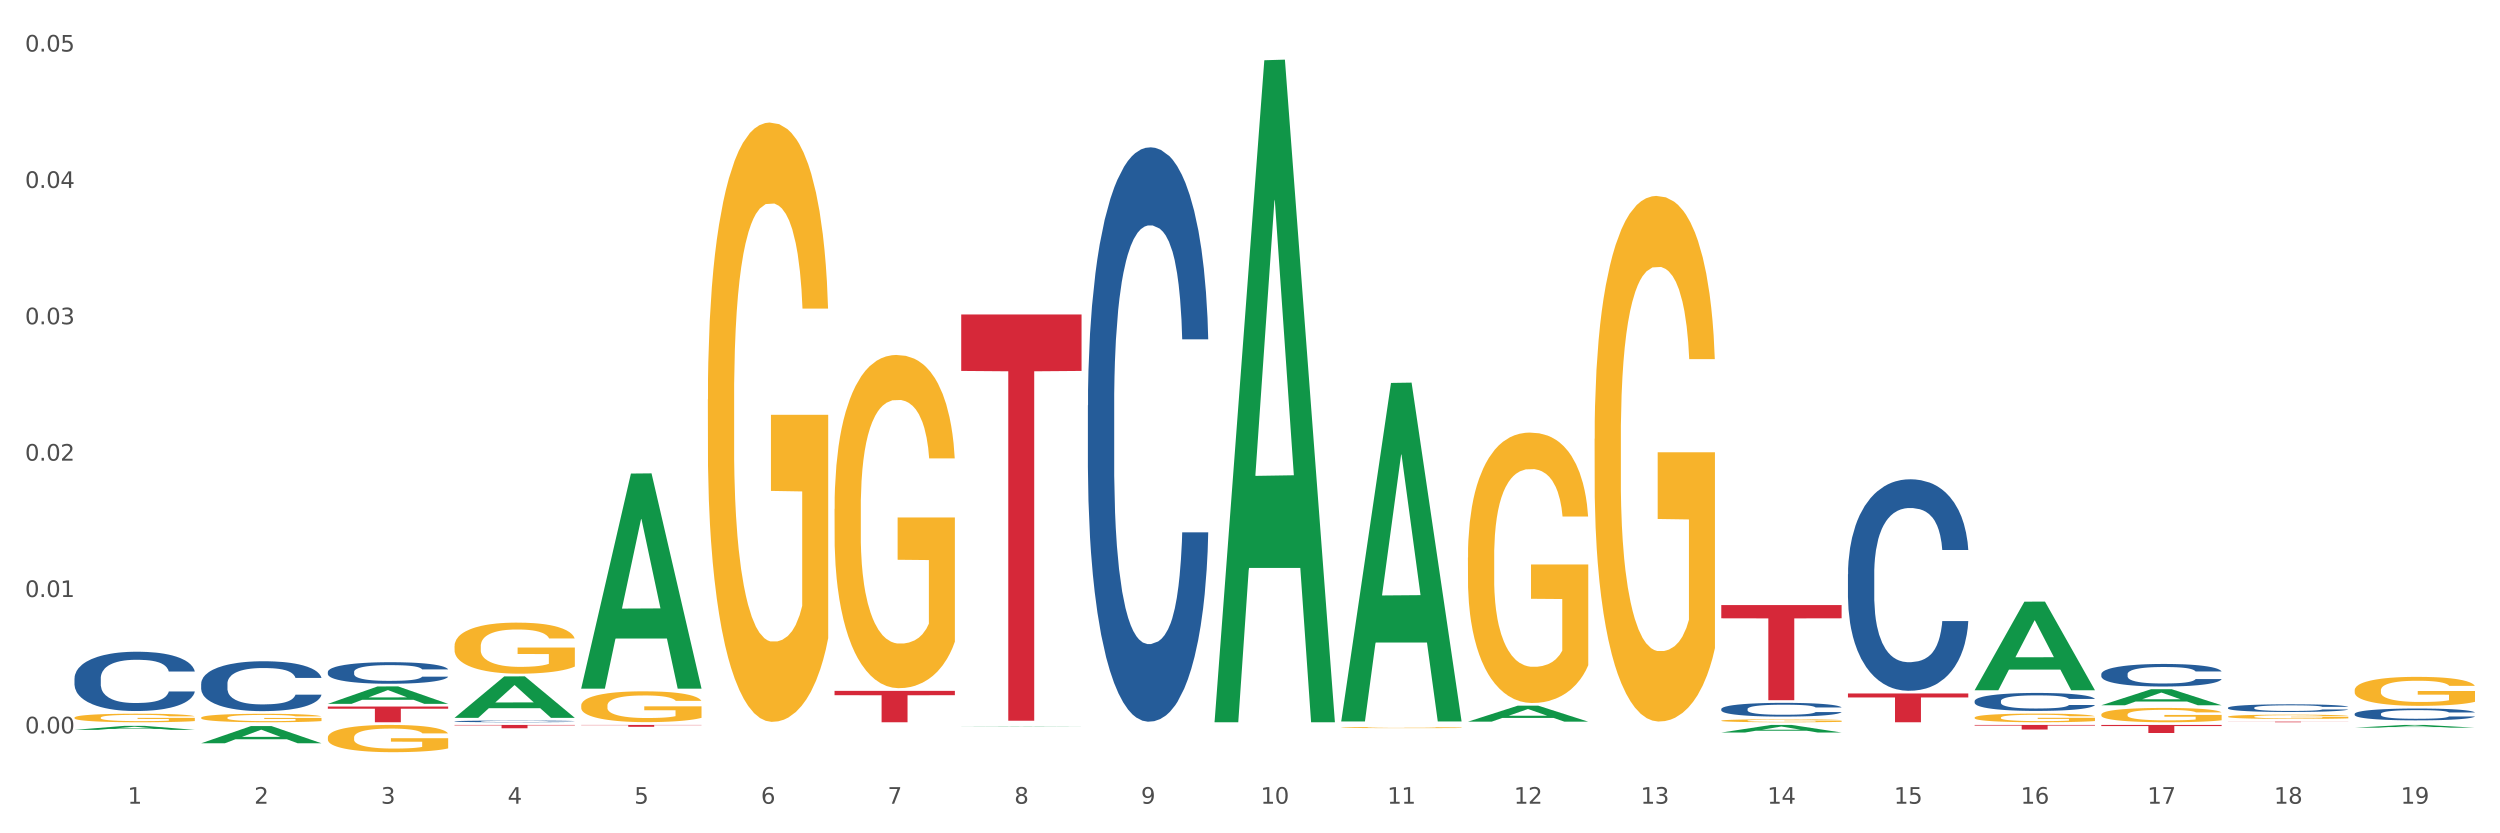 <?xml version="1.0" encoding="utf-8" standalone="no"?>
<!DOCTYPE svg PUBLIC "-//W3C//DTD SVG 1.1//EN"
  "http://www.w3.org/Graphics/SVG/1.1/DTD/svg11.dtd">
<svg xmlns:xlink="http://www.w3.org/1999/xlink" width="1080pt" height="360pt" viewBox="0 0 1080 360" xmlns="http://www.w3.org/2000/svg" version="1.1">
 <rect x="0" y="0" width="1080" height="360" fill="#333333" stroke="none"/>
 <defs>
  <style type="text/css">*{stroke-linejoin: round; stroke-linecap: butt}</style>
 </defs>
 <g id="figure_1">
  <g id="patch_1">
   <path d="M 0 360 
L 1080 360 
L 1080 0 
L 0 0 
z
" style="fill: #ffffff; stroke: #ffffff; stroke-linejoin: miter"/>
  </g>
  <g id="axes_1">
   <g id="matplotlib.axis_1">
    <g id="xtick_1">
     <g id="text_1">
      <!-- 1 -->
      <g style="fill: #4d4d4d" transform="translate(55.115 347.204) scale(0.096 -0.096)">
       <defs>
        <path id="DejaVuSans-31" d="M 794 531 
L 1825 531 
L 1825 4091 
L 703 3866 
L 703 4441 
L 1819 4666 
L 2450 4666 
L 2450 531 
L 3481 531 
L 3481 0 
L 794 0 
L 794 531 
z
" transform="scale(0.016)"/>
       </defs>
       <use xlink:href="#DejaVuSans-31"/>
      </g>
     </g>
    </g>
    <g id="xtick_2">
     <g id="text_2">
      <!-- 2 -->
      <g style="fill: #4d4d4d" transform="translate(109.839 347.204) scale(0.096 -0.096)">
       <defs>
        <path id="DejaVuSans-32" d="M 1228 531 
L 3431 531 
L 3431 0 
L 469 0 
L 469 531 
Q 828 903 1448 1529 
Q 2069 2156 2228 2338 
Q 2531 2678 2651 2914 
Q 2772 3150 2772 3378 
Q 2772 3750 2511 3984 
Q 2250 4219 1831 4219 
Q 1534 4219 1204 4116 
Q 875 4013 500 3803 
L 500 4441 
Q 881 4594 1212 4672 
Q 1544 4750 1819 4750 
Q 2544 4750 2975 4387 
Q 3406 4025 3406 3419 
Q 3406 3131 3298 2873 
Q 3191 2616 2906 2266 
Q 2828 2175 2409 1742 
Q 1991 1309 1228 531 
z
" transform="scale(0.016)"/>
       </defs>
       <use xlink:href="#DejaVuSans-32"/>
      </g>
     </g>
    </g>
    <g id="xtick_3">
     <g id="text_3">
      <!-- 3 -->
      <g style="fill: #4d4d4d" transform="translate(164.564 347.204) scale(0.096 -0.096)">
       <defs>
        <path id="DejaVuSans-33" d="M 2597 2516 
Q 3050 2419 3304 2112 
Q 3559 1806 3559 1356 
Q 3559 666 3084 287 
Q 2609 -91 1734 -91 
Q 1441 -91 1130 -33 
Q 819 25 488 141 
L 488 750 
Q 750 597 1062 519 
Q 1375 441 1716 441 
Q 2309 441 2620 675 
Q 2931 909 2931 1356 
Q 2931 1769 2642 2001 
Q 2353 2234 1838 2234 
L 1294 2234 
L 1294 2753 
L 1863 2753 
Q 2328 2753 2575 2939 
Q 2822 3125 2822 3475 
Q 2822 3834 2567 4026 
Q 2313 4219 1838 4219 
Q 1578 4219 1281 4162 
Q 984 4106 628 3988 
L 628 4550 
Q 988 4650 1302 4700 
Q 1616 4750 1894 4750 
Q 2613 4750 3031 4423 
Q 3450 4097 3450 3541 
Q 3450 3153 3228 2886 
Q 3006 2619 2597 2516 
z
" transform="scale(0.016)"/>
       </defs>
       <use xlink:href="#DejaVuSans-33"/>
      </g>
     </g>
    </g>
    <g id="xtick_4">
     <g id="text_4">
      <!-- 4 -->
      <g style="fill: #4d4d4d" transform="translate(219.288 347.204) scale(0.096 -0.096)">
       <defs>
        <path id="DejaVuSans-34" d="M 2419 4116 
L 825 1625 
L 2419 1625 
L 2419 4116 
z
M 2253 4666 
L 3047 4666 
L 3047 1625 
L 3713 1625 
L 3713 1100 
L 3047 1100 
L 3047 0 
L 2419 0 
L 2419 1100 
L 313 1100 
L 313 1709 
L 2253 4666 
z
" transform="scale(0.016)"/>
       </defs>
       <use xlink:href="#DejaVuSans-34"/>
      </g>
     </g>
    </g>
    <g id="xtick_5">
     <g id="text_5">
      <!-- 5 -->
      <g style="fill: #4d4d4d" transform="translate(274.012 347.204) scale(0.096 -0.096)">
       <defs>
        <path id="DejaVuSans-35" d="M 691 4666 
L 3169 4666 
L 3169 4134 
L 1269 4134 
L 1269 2991 
Q 1406 3038 1543 3061 
Q 1681 3084 1819 3084 
Q 2600 3084 3056 2656 
Q 3513 2228 3513 1497 
Q 3513 744 3044 326 
Q 2575 -91 1722 -91 
Q 1428 -91 1123 -41 
Q 819 9 494 109 
L 494 744 
Q 775 591 1075 516 
Q 1375 441 1709 441 
Q 2250 441 2565 725 
Q 2881 1009 2881 1497 
Q 2881 1984 2565 2268 
Q 2250 2553 1709 2553 
Q 1456 2553 1204 2497 
Q 953 2441 691 2322 
L 691 4666 
z
" transform="scale(0.016)"/>
       </defs>
       <use xlink:href="#DejaVuSans-35"/>
      </g>
     </g>
    </g>
    <g id="xtick_6">
     <g id="text_6">
      <!-- 6 -->
      <g style="fill: #4d4d4d" transform="translate(328.736 347.204) scale(0.096 -0.096)">
       <defs>
        <path id="DejaVuSans-36" d="M 2113 2584 
Q 1688 2584 1439 2293 
Q 1191 2003 1191 1497 
Q 1191 994 1439 701 
Q 1688 409 2113 409 
Q 2538 409 2786 701 
Q 3034 994 3034 1497 
Q 3034 2003 2786 2293 
Q 2538 2584 2113 2584 
z
M 3366 4563 
L 3366 3988 
Q 3128 4100 2886 4159 
Q 2644 4219 2406 4219 
Q 1781 4219 1451 3797 
Q 1122 3375 1075 2522 
Q 1259 2794 1537 2939 
Q 1816 3084 2150 3084 
Q 2853 3084 3261 2657 
Q 3669 2231 3669 1497 
Q 3669 778 3244 343 
Q 2819 -91 2113 -91 
Q 1303 -91 875 529 
Q 447 1150 447 2328 
Q 447 3434 972 4092 
Q 1497 4750 2381 4750 
Q 2619 4750 2861 4703 
Q 3103 4656 3366 4563 
z
" transform="scale(0.016)"/>
       </defs>
       <use xlink:href="#DejaVuSans-36"/>
      </g>
     </g>
    </g>
    <g id="xtick_7">
     <g id="text_7">
      <!-- 7 -->
      <g style="fill: #4d4d4d" transform="translate(383.461 347.204) scale(0.096 -0.096)">
       <defs>
        <path id="DejaVuSans-37" d="M 525 4666 
L 3525 4666 
L 3525 4397 
L 1831 0 
L 1172 0 
L 2766 4134 
L 525 4134 
L 525 4666 
z
" transform="scale(0.016)"/>
       </defs>
       <use xlink:href="#DejaVuSans-37"/>
      </g>
     </g>
    </g>
    <g id="xtick_8">
     <g id="text_8">
      <!-- 8 -->
      <g style="fill: #4d4d4d" transform="translate(438.185 347.204) scale(0.096 -0.096)">
       <defs>
        <path id="DejaVuSans-38" d="M 2034 2216 
Q 1584 2216 1326 1975 
Q 1069 1734 1069 1313 
Q 1069 891 1326 650 
Q 1584 409 2034 409 
Q 2484 409 2743 651 
Q 3003 894 3003 1313 
Q 3003 1734 2745 1975 
Q 2488 2216 2034 2216 
z
M 1403 2484 
Q 997 2584 770 2862 
Q 544 3141 544 3541 
Q 544 4100 942 4425 
Q 1341 4750 2034 4750 
Q 2731 4750 3128 4425 
Q 3525 4100 3525 3541 
Q 3525 3141 3298 2862 
Q 3072 2584 2669 2484 
Q 3125 2378 3379 2068 
Q 3634 1759 3634 1313 
Q 3634 634 3220 271 
Q 2806 -91 2034 -91 
Q 1263 -91 848 271 
Q 434 634 434 1313 
Q 434 1759 690 2068 
Q 947 2378 1403 2484 
z
M 1172 3481 
Q 1172 3119 1398 2916 
Q 1625 2713 2034 2713 
Q 2441 2713 2670 2916 
Q 2900 3119 2900 3481 
Q 2900 3844 2670 4047 
Q 2441 4250 2034 4250 
Q 1625 4250 1398 4047 
Q 1172 3844 1172 3481 
z
" transform="scale(0.016)"/>
       </defs>
       <use xlink:href="#DejaVuSans-38"/>
      </g>
     </g>
    </g>
    <g id="xtick_9">
     <g id="text_9">
      <!-- 9 -->
      <g style="fill: #4d4d4d" transform="translate(492.909 347.204) scale(0.096 -0.096)">
       <defs>
        <path id="DejaVuSans-39" d="M 703 97 
L 703 672 
Q 941 559 1184 500 
Q 1428 441 1663 441 
Q 2288 441 2617 861 
Q 2947 1281 2994 2138 
Q 2813 1869 2534 1725 
Q 2256 1581 1919 1581 
Q 1219 1581 811 2004 
Q 403 2428 403 3163 
Q 403 3881 828 4315 
Q 1253 4750 1959 4750 
Q 2769 4750 3195 4129 
Q 3622 3509 3622 2328 
Q 3622 1225 3098 567 
Q 2575 -91 1691 -91 
Q 1453 -91 1209 -44 
Q 966 3 703 97 
z
M 1959 2075 
Q 2384 2075 2632 2365 
Q 2881 2656 2881 3163 
Q 2881 3666 2632 3958 
Q 2384 4250 1959 4250 
Q 1534 4250 1286 3958 
Q 1038 3666 1038 3163 
Q 1038 2656 1286 2365 
Q 1534 2075 1959 2075 
z
" transform="scale(0.016)"/>
       </defs>
       <use xlink:href="#DejaVuSans-39"/>
      </g>
     </g>
    </g>
    <g id="xtick_10">
     <g id="text_10">
      <!-- 10 -->
      <g style="fill: #4d4d4d" transform="translate(544.58 347.204) scale(0.096 -0.096)">
       <defs>
        <path id="DejaVuSans-30" d="M 2034 4250 
Q 1547 4250 1301 3770 
Q 1056 3291 1056 2328 
Q 1056 1369 1301 889 
Q 1547 409 2034 409 
Q 2525 409 2770 889 
Q 3016 1369 3016 2328 
Q 3016 3291 2770 3770 
Q 2525 4250 2034 4250 
z
M 2034 4750 
Q 2819 4750 3233 4129 
Q 3647 3509 3647 2328 
Q 3647 1150 3233 529 
Q 2819 -91 2034 -91 
Q 1250 -91 836 529 
Q 422 1150 422 2328 
Q 422 3509 836 4129 
Q 1250 4750 2034 4750 
z
" transform="scale(0.016)"/>
       </defs>
       <use xlink:href="#DejaVuSans-31"/>
       <use xlink:href="#DejaVuSans-30" transform="translate(63.623 0)"/>
      </g>
     </g>
    </g>
    <g id="xtick_11">
     <g id="text_11">
      <!-- 11 -->
      <g style="fill: #4d4d4d" transform="translate(599.304 347.204) scale(0.096 -0.096)">
       <use xlink:href="#DejaVuSans-31"/>
       <use xlink:href="#DejaVuSans-31" transform="translate(63.623 0)"/>
      </g>
     </g>
    </g>
    <g id="xtick_12">
     <g id="text_12">
      <!-- 12 -->
      <g style="fill: #4d4d4d" transform="translate(654.028 347.204) scale(0.096 -0.096)">
       <use xlink:href="#DejaVuSans-31"/>
       <use xlink:href="#DejaVuSans-32" transform="translate(63.623 0)"/>
      </g>
     </g>
    </g>
    <g id="xtick_13">
     <g id="text_13">
      <!-- 13 -->
      <g style="fill: #4d4d4d" transform="translate(708.752 347.204) scale(0.096 -0.096)">
       <use xlink:href="#DejaVuSans-31"/>
       <use xlink:href="#DejaVuSans-33" transform="translate(63.623 0)"/>
      </g>
     </g>
    </g>
    <g id="xtick_14">
     <g id="text_14">
      <!-- 14 -->
      <g style="fill: #4d4d4d" transform="translate(763.477 347.204) scale(0.096 -0.096)">
       <use xlink:href="#DejaVuSans-31"/>
       <use xlink:href="#DejaVuSans-34" transform="translate(63.623 0)"/>
      </g>
     </g>
    </g>
    <g id="xtick_15">
     <g id="text_15">
      <!-- 15 -->
      <g style="fill: #4d4d4d" transform="translate(818.201 347.204) scale(0.096 -0.096)">
       <use xlink:href="#DejaVuSans-31"/>
       <use xlink:href="#DejaVuSans-35" transform="translate(63.623 0)"/>
      </g>
     </g>
    </g>
    <g id="xtick_16">
     <g id="text_16">
      <!-- 16 -->
      <g style="fill: #4d4d4d" transform="translate(872.925 347.204) scale(0.096 -0.096)">
       <use xlink:href="#DejaVuSans-31"/>
       <use xlink:href="#DejaVuSans-36" transform="translate(63.623 0)"/>
      </g>
     </g>
    </g>
    <g id="xtick_17">
     <g id="text_17">
      <!-- 17 -->
      <g style="fill: #4d4d4d" transform="translate(927.649 347.204) scale(0.096 -0.096)">
       <use xlink:href="#DejaVuSans-31"/>
       <use xlink:href="#DejaVuSans-37" transform="translate(63.623 0)"/>
      </g>
     </g>
    </g>
    <g id="xtick_18">
     <g id="text_18">
      <!-- 18 -->
      <g style="fill: #4d4d4d" transform="translate(982.374 347.204) scale(0.096 -0.096)">
       <use xlink:href="#DejaVuSans-31"/>
       <use xlink:href="#DejaVuSans-38" transform="translate(63.623 0)"/>
      </g>
     </g>
    </g>
    <g id="xtick_19">
     <g id="text_19">
      <!-- 19 -->
      <g style="fill: #4d4d4d" transform="translate(1037.098 347.204) scale(0.096 -0.096)">
       <use xlink:href="#DejaVuSans-31"/>
       <use xlink:href="#DejaVuSans-39" transform="translate(63.623 0)"/>
      </g>
     </g>
    </g>
    <g id="xtick_20"/>
    <g id="xtick_21"/>
    <g id="xtick_22"/>
    <g id="xtick_23"/>
    <g id="xtick_24"/>
    <g id="xtick_25"/>
    <g id="xtick_26"/>
    <g id="xtick_27"/>
    <g id="xtick_28"/>
    <g id="xtick_29"/>
    <g id="xtick_30"/>
    <g id="xtick_31"/>
    <g id="xtick_32"/>
    <g id="xtick_33"/>
    <g id="xtick_34"/>
    <g id="xtick_35"/>
    <g id="xtick_36"/>
    <g id="xtick_37"/>
   </g>
   <g id="matplotlib.axis_2">
    <g id="ytick_1">
     <g id="text_20">
      <!-- 0.00 -->
      <g style="fill: #4d4d4d" transform="translate(10.8 316.818) scale(0.096 -0.096)">
       <defs>
        <path id="DejaVuSans-2e" d="M 684 794 
L 1344 794 
L 1344 0 
L 684 0 
L 684 794 
z
" transform="scale(0.016)"/>
       </defs>
       <use xlink:href="#DejaVuSans-30"/>
       <use xlink:href="#DejaVuSans-2e" transform="translate(63.623 0)"/>
       <use xlink:href="#DejaVuSans-30" transform="translate(95.41 0)"/>
       <use xlink:href="#DejaVuSans-30" transform="translate(159.033 0)"/>
      </g>
     </g>
    </g>
    <g id="ytick_2">
     <g id="text_21">
      <!-- 0.01 -->
      <g style="fill: #4d4d4d" transform="translate(10.8 257.91) scale(0.096 -0.096)">
       <use xlink:href="#DejaVuSans-30"/>
       <use xlink:href="#DejaVuSans-2e" transform="translate(63.623 0)"/>
       <use xlink:href="#DejaVuSans-30" transform="translate(95.41 0)"/>
       <use xlink:href="#DejaVuSans-31" transform="translate(159.033 0)"/>
      </g>
     </g>
    </g>
    <g id="ytick_3">
     <g id="text_22">
      <!-- 0.02 -->
      <g style="fill: #4d4d4d" transform="translate(10.8 199.002) scale(0.096 -0.096)">
       <use xlink:href="#DejaVuSans-30"/>
       <use xlink:href="#DejaVuSans-2e" transform="translate(63.623 0)"/>
       <use xlink:href="#DejaVuSans-30" transform="translate(95.41 0)"/>
       <use xlink:href="#DejaVuSans-32" transform="translate(159.033 0)"/>
      </g>
     </g>
    </g>
    <g id="ytick_4">
     <g id="text_23">
      <!-- 0.03 -->
      <g style="fill: #4d4d4d" transform="translate(10.8 140.093) scale(0.096 -0.096)">
       <use xlink:href="#DejaVuSans-30"/>
       <use xlink:href="#DejaVuSans-2e" transform="translate(63.623 0)"/>
       <use xlink:href="#DejaVuSans-30" transform="translate(95.41 0)"/>
       <use xlink:href="#DejaVuSans-33" transform="translate(159.033 0)"/>
      </g>
     </g>
    </g>
    <g id="ytick_5">
     <g id="text_24">
      <!-- 0.04 -->
      <g style="fill: #4d4d4d" transform="translate(10.8 81.185) scale(0.096 -0.096)">
       <use xlink:href="#DejaVuSans-30"/>
       <use xlink:href="#DejaVuSans-2e" transform="translate(63.623 0)"/>
       <use xlink:href="#DejaVuSans-30" transform="translate(95.41 0)"/>
       <use xlink:href="#DejaVuSans-34" transform="translate(159.033 0)"/>
      </g>
     </g>
    </g>
    <g id="ytick_6">
     <g id="text_25">
      <!-- 0.05 -->
      <g style="fill: #4d4d4d" transform="translate(10.8 22.277) scale(0.096 -0.096)">
       <use xlink:href="#DejaVuSans-30"/>
       <use xlink:href="#DejaVuSans-2e" transform="translate(63.623 0)"/>
       <use xlink:href="#DejaVuSans-30" transform="translate(95.41 0)"/>
       <use xlink:href="#DejaVuSans-35" transform="translate(159.033 0)"/>
      </g>
     </g>
    </g>
    <g id="ytick_7"/>
    <g id="ytick_8"/>
    <g id="ytick_9"/>
    <g id="ytick_10"/>
    <g id="ytick_11"/>
   </g>
   <g id="PolyCollection_1">
    <path d="M 32.175 315.296 
L 32.229 315.294 
L 53.667 313.579 
L 62.564 313.578 
L 84.163 315.299 
L 73.873 315.299 
L 69.21 314.898 
L 47.075 314.898 
L 46.914 314.905 
L 42.412 315.299 
L 32.175 315.299 
L 32.175 315.296 
L 49.862 314.659 
L 66.423 314.657 
L 58.223 313.945 
L 58.115 313.941 
L 58.008 313.946 
L 49.808 314.657 
L 49.862 314.659 
L 32.175 315.296 
z
" clip-path="url(#p1b8110a9aa)" style="fill: #109648"/>
    <path d="M 86.899 321.083 
L 86.953 321.076 
L 108.391 313.675 
L 117.288 313.668 
L 138.887 321.097 
L 128.597 321.097 
L 123.934 319.367 
L 101.799 319.367 
L 101.638 319.395 
L 97.136 321.097 
L 86.899 321.097 
L 86.899 321.083 
L 104.586 318.334 
L 121.147 318.327 
L 112.947 315.251 
L 112.84 315.237 
L 112.733 315.258 
L 104.532 318.327 
L 104.586 318.334 
L 86.899 321.083 
z
" clip-path="url(#p1b8110a9aa)" style="fill: #109648"/>
    <path d="M 907.763 308.689 
L 907.825 308.683 
L 907.825 308.479 
L 907.948 308.304 
L 908.561 307.88 
L 909.482 307.529 
L 910.157 307.342 
L 910.832 307.189 
L 911.63 307.037 
L 912.612 306.878 
L 914.392 306.646 
L 915.497 306.528 
L 916.847 306.403 
L 919.303 306.222 
L 921.083 306.12 
L 922.924 306.035 
L 925.932 305.933 
L 927.896 305.888 
L 929.983 305.854 
L 932.499 305.832 
L 934.402 305.826 
L 938.576 305.843 
L 942.136 305.894 
L 943.854 305.933 
L 946.064 306.001 
L 947.23 306.047 
L 949.133 306.137 
L 951.097 306.256 
L 952.447 306.358 
L 954.473 306.55 
L 956.007 306.742 
L 957.419 306.98 
L 958.156 307.144 
L 958.708 307.297 
L 959.199 307.472 
L 959.69 307.75 
L 948.642 307.75 
L 948.212 307.552 
L 947.537 307.365 
L 946.555 307.184 
L 945.696 307.071 
L 944.223 306.929 
L 942.872 306.839 
L 941.46 306.771 
L 939.742 306.714 
L 938.392 306.686 
L 936.489 306.663 
L 932.745 306.669 
L 930.228 306.714 
L 928.51 306.771 
L 927.405 306.822 
L 926.423 306.878 
L 925.318 306.957 
L 924.029 307.076 
L 923.108 307.184 
L 922.187 307.32 
L 921.451 307.455 
L 920.776 307.614 
L 920.223 307.783 
L 919.794 307.959 
L 919.425 308.174 
L 919.119 308.53 
L 919.119 309.305 
L 919.241 309.481 
L 919.548 309.713 
L 919.916 309.888 
L 920.53 310.097 
L 921.083 310.239 
L 922.126 310.442 
L 923.292 310.612 
L 924.213 310.72 
L 925.134 310.81 
L 926.73 310.935 
L 928.51 311.036 
L 930.044 311.099 
L 932.131 311.155 
L 933.543 311.178 
L 934.77 311.189 
L 937.778 311.189 
L 939.926 311.172 
L 942.32 311.133 
L 944.161 311.082 
L 945.696 311.02 
L 947.414 310.918 
L 948.519 310.821 
L 948.519 309.639 
L 935.016 309.633 
L 935.016 308.847 
L 959.751 308.847 
L 959.751 311.155 
L 958.708 311.274 
L 957.542 311.382 
L 956.314 311.478 
L 954.473 311.597 
L 952.263 311.71 
L 950.299 311.789 
L 948.212 311.857 
L 945.757 311.919 
L 942.565 311.976 
L 940.601 311.998 
L 938.146 312.015 
L 935.261 312.021 
L 932.745 312.01 
L 930.29 311.981 
L 927.712 311.93 
L 925.195 311.857 
L 923.292 311.783 
L 921.39 311.693 
L 919.364 311.574 
L 917.768 311.461 
L 916.541 311.359 
L 915.19 311.229 
L 913.717 311.059 
L 912.612 310.906 
L 911.63 310.748 
L 910.587 310.544 
L 909.85 310.369 
L 909.114 310.148 
L 908.684 309.984 
L 908.193 309.73 
L 907.825 309.373 
L 907.763 308.689 
z
" clip-path="url(#p1b8110a9aa)" style="fill: #f7b32b"/>
    <path d="M 798.315 248.104 
L 798.376 248.02 
L 798.376 245.684 
L 798.561 242.512 
L 799.237 236.671 
L 800.097 232.248 
L 801.572 227.074 
L 802.371 224.905 
L 803.415 222.485 
L 805.566 218.562 
L 808.024 215.224 
L 809.745 213.389 
L 811.035 212.22 
L 813.924 210.134 
L 815.583 209.216 
L 817.303 208.465 
L 818.778 207.964 
L 821.236 207.38 
L 823.203 207.13 
L 825.476 207.046 
L 827.381 207.13 
L 829.901 207.464 
L 833.588 208.465 
L 835.001 209.049 
L 836.906 210.051 
L 838.873 211.386 
L 840.471 212.721 
L 842.314 214.64 
L 844.219 217.144 
L 846.063 220.315 
L 847.353 223.236 
L 848.398 226.323 
L 849.32 230.078 
L 849.996 234.168 
L 850.303 237.589 
L 839.057 237.589 
L 838.75 234.501 
L 838.135 231.163 
L 837.521 228.91 
L 836.845 227.074 
L 835.8 224.988 
L 834.879 223.653 
L 833.342 222.067 
L 831.929 221.066 
L 830.761 220.482 
L 829.348 219.981 
L 826.337 219.48 
L 824.186 219.48 
L 822.834 219.647 
L 821.175 220.065 
L 819.761 220.649 
L 818.102 221.65 
L 816.812 222.735 
L 815.521 224.154 
L 814.784 225.155 
L 813.678 226.991 
L 812.94 228.493 
L 811.957 231.08 
L 811.404 232.916 
L 810.421 237.672 
L 809.991 241.177 
L 809.806 243.597 
L 809.683 246.268 
L 809.683 259.286 
L 810.052 265.127 
L 810.359 267.631 
L 810.851 270.468 
L 811.773 274.14 
L 813.125 277.728 
L 814.538 280.315 
L 815.706 281.901 
L 816.812 283.069 
L 817.918 283.987 
L 819.27 284.821 
L 820.376 285.322 
L 822.035 285.823 
L 824.002 286.073 
L 825.538 286.073 
L 828.672 285.656 
L 830.085 285.239 
L 831.437 284.655 
L 832.912 283.737 
L 834.08 282.735 
L 834.756 281.984 
L 835.862 280.399 
L 836.722 278.73 
L 837.46 276.81 
L 837.951 275.141 
L 838.504 272.638 
L 838.934 269.801 
L 839.057 268.298 
L 850.303 268.298 
L 850.057 271.303 
L 849.627 274.223 
L 848.767 278.146 
L 848.091 280.399 
L 847.046 283.153 
L 845.94 285.489 
L 844.404 288.076 
L 842.99 289.995 
L 841.515 291.664 
L 839.918 293.166 
L 837.029 295.253 
L 835.985 295.837 
L 833.772 296.838 
L 832.052 297.422 
L 829.532 298.007 
L 826.951 298.34 
L 824.247 298.424 
L 821.851 298.257 
L 819.208 297.756 
L 817.549 297.256 
L 815.706 296.504 
L 813.555 295.336 
L 811.527 293.918 
L 809.622 292.249 
L 807.84 290.329 
L 806.181 288.159 
L 804.03 284.571 
L 802.432 281.066 
L 801.265 277.812 
L 800.466 275.058 
L 799.667 271.553 
L 799.237 269.133 
L 798.561 263.291 
L 798.315 257.867 
L 798.315 248.104 
z
" clip-path="url(#p1b8110a9aa)" style="fill: #255c99"/>
    <path d="M 469.969 175.136 
L 470.031 174.909 
L 470.031 168.564 
L 470.215 159.953 
L 470.891 144.09 
L 471.751 132.08 
L 473.226 118.03 
L 474.025 112.138 
L 475.07 105.566 
L 477.22 94.915 
L 479.679 85.851 
L 481.399 80.865 
L 482.69 77.693 
L 485.578 72.027 
L 487.237 69.535 
L 488.958 67.495 
L 490.433 66.135 
L 492.891 64.549 
L 494.857 63.869 
L 497.131 63.643 
L 499.036 63.869 
L 501.555 64.776 
L 505.242 67.495 
L 506.656 69.081 
L 508.561 71.801 
L 510.527 75.427 
L 512.125 79.052 
L 513.969 84.264 
L 515.874 91.063 
L 517.717 99.674 
L 519.008 107.606 
L 520.052 115.99 
L 520.974 126.188 
L 521.65 137.292 
L 521.957 146.583 
L 510.712 146.583 
L 510.404 138.198 
L 509.79 129.134 
L 509.175 123.015 
L 508.499 118.03 
L 507.455 112.364 
L 506.533 108.739 
L 504.997 104.433 
L 503.583 101.714 
L 502.416 100.127 
L 501.002 98.768 
L 497.991 97.408 
L 495.84 97.408 
L 494.488 97.861 
L 492.829 98.994 
L 491.416 100.581 
L 489.757 103.3 
L 488.466 106.246 
L 487.176 110.098 
L 486.438 112.818 
L 485.332 117.803 
L 484.595 121.882 
L 483.611 128.907 
L 483.058 133.893 
L 482.075 146.809 
L 481.645 156.327 
L 481.461 162.899 
L 481.338 170.151 
L 481.338 205.502 
L 481.706 221.365 
L 482.014 228.163 
L 482.505 235.868 
L 483.427 245.839 
L 484.779 255.584 
L 486.192 262.609 
L 487.36 266.914 
L 488.466 270.087 
L 489.572 272.579 
L 490.924 274.846 
L 492.03 276.205 
L 493.69 277.565 
L 495.656 278.245 
L 497.192 278.245 
L 500.326 277.112 
L 501.74 275.979 
L 503.092 274.392 
L 504.566 271.9 
L 505.734 269.18 
L 506.41 267.141 
L 507.516 262.835 
L 508.376 258.303 
L 509.114 253.091 
L 509.605 248.559 
L 510.159 241.76 
L 510.589 234.055 
L 510.712 229.976 
L 521.957 229.976 
L 521.711 238.134 
L 521.281 246.066 
L 520.421 256.717 
L 519.745 262.835 
L 518.7 270.313 
L 517.594 276.659 
L 516.058 283.684 
L 514.645 288.896 
L 513.17 293.428 
L 511.572 297.507 
L 508.684 303.172 
L 507.639 304.758 
L 505.427 307.478 
L 503.706 309.064 
L 501.187 310.65 
L 498.606 311.557 
L 495.902 311.783 
L 493.505 311.33 
L 490.863 309.971 
L 489.204 308.611 
L 487.36 306.571 
L 485.209 303.399 
L 483.181 299.546 
L 481.276 295.014 
L 479.494 289.802 
L 477.835 283.91 
L 475.684 274.166 
L 474.086 264.648 
L 472.919 255.81 
L 472.12 248.332 
L 471.321 238.814 
L 470.891 232.242 
L 470.215 216.38 
L 469.969 201.65 
L 469.969 175.136 
z
" clip-path="url(#p1b8110a9aa)" style="fill: #255c99"/>
    <path d="M 196.348 311.614 
L 196.409 311.613 
L 196.409 311.594 
L 196.594 311.569 
L 197.27 311.522 
L 198.13 311.486 
L 199.605 311.444 
L 200.404 311.426 
L 201.448 311.407 
L 203.599 311.375 
L 206.057 311.348 
L 207.778 311.333 
L 209.068 311.324 
L 211.957 311.307 
L 213.616 311.3 
L 215.336 311.294 
L 216.811 311.29 
L 219.269 311.285 
L 221.236 311.283 
L 223.509 311.282 
L 225.414 311.283 
L 227.934 311.285 
L 231.621 311.294 
L 233.034 311.298 
L 234.939 311.306 
L 236.906 311.317 
L 238.504 311.328 
L 240.347 311.344 
L 242.252 311.364 
L 244.096 311.389 
L 245.386 311.413 
L 246.431 311.438 
L 247.353 311.468 
L 248.029 311.501 
L 248.336 311.529 
L 237.09 311.529 
L 236.783 311.504 
L 236.168 311.477 
L 235.554 311.459 
L 234.878 311.444 
L 233.833 311.427 
L 232.912 311.416 
L 231.375 311.404 
L 229.962 311.395 
L 228.794 311.391 
L 227.381 311.387 
L 224.37 311.383 
L 222.219 311.383 
L 220.867 311.384 
L 219.208 311.387 
L 217.794 311.392 
L 216.135 311.4 
L 214.845 311.409 
L 213.554 311.42 
L 212.817 311.429 
L 211.711 311.443 
L 210.973 311.455 
L 209.99 311.476 
L 209.437 311.491 
L 208.454 311.53 
L 208.024 311.558 
L 207.839 311.578 
L 207.716 311.599 
L 207.716 311.704 
L 208.085 311.752 
L 208.392 311.772 
L 208.884 311.795 
L 209.806 311.825 
L 211.158 311.854 
L 212.571 311.874 
L 213.739 311.887 
L 214.845 311.897 
L 215.951 311.904 
L 217.303 311.911 
L 218.409 311.915 
L 220.068 311.919 
L 222.035 311.921 
L 223.571 311.921 
L 226.705 311.918 
L 228.118 311.914 
L 229.47 311.91 
L 230.945 311.902 
L 232.113 311.894 
L 232.789 311.888 
L 233.895 311.875 
L 234.755 311.862 
L 235.492 311.846 
L 235.984 311.833 
L 236.537 311.812 
L 236.967 311.789 
L 237.09 311.777 
L 248.336 311.777 
L 248.09 311.802 
L 247.66 311.825 
L 246.8 311.857 
L 246.124 311.875 
L 245.079 311.897 
L 243.973 311.916 
L 242.437 311.937 
L 241.023 311.953 
L 239.548 311.966 
L 237.951 311.978 
L 235.062 311.995 
L 234.018 312 
L 231.805 312.008 
L 230.085 312.013 
L 227.565 312.017 
L 224.984 312.02 
L 222.28 312.021 
L 219.884 312.02 
L 217.241 312.015 
L 215.582 312.011 
L 213.739 312.005 
L 211.588 311.996 
L 209.56 311.984 
L 207.655 311.971 
L 205.873 311.955 
L 204.214 311.938 
L 202.063 311.909 
L 200.465 311.881 
L 199.298 311.854 
L 198.499 311.832 
L 197.7 311.804 
L 197.27 311.784 
L 196.594 311.737 
L 196.348 311.693 
L 196.348 311.614 
z
" clip-path="url(#p1b8110a9aa)" style="fill: #255c99"/>
    <path d="M 141.624 290.255 
L 141.685 290.246 
L 141.685 290.008 
L 141.869 289.685 
L 142.545 289.089 
L 143.406 288.638 
L 144.88 288.111 
L 145.679 287.89 
L 146.724 287.643 
L 148.875 287.243 
L 151.333 286.903 
L 153.054 286.715 
L 154.344 286.596 
L 157.232 286.384 
L 158.891 286.29 
L 160.612 286.213 
L 162.087 286.162 
L 164.545 286.103 
L 166.511 286.077 
L 168.785 286.069 
L 170.69 286.077 
L 173.21 286.111 
L 176.897 286.213 
L 178.31 286.273 
L 180.215 286.375 
L 182.182 286.511 
L 183.779 286.647 
L 185.623 286.843 
L 187.528 287.098 
L 189.371 287.422 
L 190.662 287.719 
L 191.707 288.034 
L 192.628 288.417 
L 193.304 288.834 
L 193.612 289.183 
L 182.366 289.183 
L 182.059 288.868 
L 181.444 288.528 
L 180.83 288.298 
L 180.154 288.111 
L 179.109 287.898 
L 178.187 287.762 
L 176.651 287.6 
L 175.238 287.498 
L 174.07 287.439 
L 172.657 287.388 
L 169.645 287.337 
L 167.495 287.337 
L 166.143 287.354 
L 164.484 287.396 
L 163.07 287.456 
L 161.411 287.558 
L 160.12 287.668 
L 158.83 287.813 
L 158.093 287.915 
L 156.986 288.102 
L 156.249 288.255 
L 155.266 288.519 
L 154.713 288.706 
L 153.73 289.191 
L 153.299 289.549 
L 153.115 289.795 
L 152.992 290.068 
L 152.992 291.395 
L 153.361 291.991 
L 153.668 292.246 
L 154.16 292.535 
L 155.081 292.91 
L 156.433 293.275 
L 157.847 293.539 
L 159.014 293.701 
L 160.12 293.82 
L 161.227 293.914 
L 162.579 293.999 
L 163.685 294.05 
L 165.344 294.101 
L 167.31 294.126 
L 168.847 294.126 
L 171.981 294.084 
L 173.394 294.041 
L 174.746 293.982 
L 176.221 293.888 
L 177.388 293.786 
L 178.064 293.709 
L 179.17 293.548 
L 180.031 293.378 
L 180.768 293.182 
L 181.26 293.012 
L 181.813 292.756 
L 182.243 292.467 
L 182.366 292.314 
L 193.612 292.314 
L 193.366 292.62 
L 192.936 292.918 
L 192.075 293.318 
L 191.399 293.548 
L 190.355 293.828 
L 189.249 294.067 
L 187.712 294.33 
L 186.299 294.526 
L 184.824 294.696 
L 183.226 294.849 
L 180.338 295.062 
L 179.293 295.122 
L 177.081 295.224 
L 175.36 295.283 
L 172.841 295.343 
L 170.26 295.377 
L 167.556 295.386 
L 165.16 295.369 
L 162.517 295.317 
L 160.858 295.266 
L 159.014 295.19 
L 156.864 295.071 
L 154.836 294.926 
L 152.931 294.756 
L 151.149 294.56 
L 149.489 294.339 
L 147.339 293.973 
L 145.741 293.616 
L 144.573 293.284 
L 143.774 293.003 
L 142.975 292.646 
L 142.545 292.399 
L 141.869 291.803 
L 141.624 291.25 
L 141.624 290.255 
z
" clip-path="url(#p1b8110a9aa)" style="fill: #255c99"/>
    <path d="M 86.899 295.341 
L 86.961 295.322 
L 86.961 294.771 
L 87.145 294.023 
L 87.821 292.645 
L 88.681 291.602 
L 90.156 290.382 
L 90.955 289.87 
L 92 289.299 
L 94.151 288.374 
L 96.609 287.587 
L 98.329 287.154 
L 99.62 286.879 
L 102.508 286.387 
L 104.167 286.17 
L 105.888 285.993 
L 107.363 285.875 
L 109.821 285.737 
L 111.787 285.678 
L 114.061 285.658 
L 115.966 285.678 
L 118.485 285.757 
L 122.172 285.993 
L 123.586 286.131 
L 125.491 286.367 
L 127.457 286.682 
L 129.055 286.997 
L 130.899 287.449 
L 132.804 288.04 
L 134.647 288.788 
L 135.938 289.476 
L 136.982 290.205 
L 137.904 291.09 
L 138.58 292.055 
L 138.887 292.862 
L 127.642 292.862 
L 127.334 292.133 
L 126.72 291.346 
L 126.105 290.815 
L 125.429 290.382 
L 124.385 289.89 
L 123.463 289.575 
L 121.927 289.201 
L 120.513 288.965 
L 119.346 288.827 
L 117.932 288.709 
L 114.921 288.591 
L 112.77 288.591 
L 111.418 288.63 
L 109.759 288.729 
L 108.346 288.866 
L 106.687 289.103 
L 105.396 289.358 
L 104.106 289.693 
L 103.368 289.929 
L 102.262 290.362 
L 101.525 290.716 
L 100.542 291.326 
L 99.988 291.759 
L 99.005 292.881 
L 98.575 293.708 
L 98.391 294.279 
L 98.268 294.908 
L 98.268 297.979 
L 98.637 299.356 
L 98.944 299.947 
L 99.435 300.616 
L 100.357 301.482 
L 101.709 302.328 
L 103.122 302.938 
L 104.29 303.312 
L 105.396 303.588 
L 106.502 303.804 
L 107.854 304.001 
L 108.96 304.119 
L 110.62 304.237 
L 112.586 304.296 
L 114.122 304.296 
L 117.256 304.198 
L 118.67 304.099 
L 120.022 303.962 
L 121.497 303.745 
L 122.664 303.509 
L 123.34 303.332 
L 124.446 302.958 
L 125.307 302.564 
L 126.044 302.112 
L 126.536 301.718 
L 127.089 301.128 
L 127.519 300.458 
L 127.642 300.104 
L 138.887 300.104 
L 138.642 300.813 
L 138.211 301.502 
L 137.351 302.427 
L 136.675 302.958 
L 135.63 303.607 
L 134.524 304.158 
L 132.988 304.769 
L 131.575 305.221 
L 130.1 305.615 
L 128.502 305.969 
L 125.614 306.461 
L 124.569 306.599 
L 122.357 306.835 
L 120.636 306.973 
L 118.117 307.111 
L 115.536 307.189 
L 112.832 307.209 
L 110.435 307.17 
L 107.793 307.052 
L 106.134 306.934 
L 104.29 306.756 
L 102.139 306.481 
L 100.111 306.146 
L 98.206 305.753 
L 96.424 305.3 
L 94.765 304.788 
L 92.614 303.942 
L 91.017 303.115 
L 89.849 302.348 
L 89.05 301.698 
L 88.251 300.872 
L 87.821 300.301 
L 87.145 298.923 
L 86.899 297.644 
L 86.899 295.341 
z
" clip-path="url(#p1b8110a9aa)" style="fill: #255c99"/>
    <path d="M 853.039 302.841 
L 853.101 302.834 
L 853.101 302.635 
L 853.285 302.365 
L 853.961 301.868 
L 854.821 301.491 
L 856.296 301.051 
L 857.095 300.866 
L 858.14 300.661 
L 860.29 300.327 
L 862.748 300.043 
L 864.469 299.886 
L 865.76 299.787 
L 868.648 299.61 
L 870.307 299.531 
L 872.028 299.467 
L 873.503 299.425 
L 875.961 299.375 
L 877.927 299.354 
L 880.201 299.347 
L 882.106 299.354 
L 884.625 299.382 
L 888.312 299.467 
L 889.726 299.517 
L 891.631 299.602 
L 893.597 299.716 
L 895.195 299.83 
L 897.038 299.993 
L 898.943 300.206 
L 900.787 300.476 
L 902.077 300.724 
L 903.122 300.987 
L 904.044 301.307 
L 904.72 301.655 
L 905.027 301.946 
L 893.782 301.946 
L 893.474 301.683 
L 892.86 301.399 
L 892.245 301.207 
L 891.569 301.051 
L 890.525 300.874 
L 889.603 300.76 
L 888.067 300.625 
L 886.653 300.54 
L 885.486 300.49 
L 884.072 300.447 
L 881.061 300.405 
L 878.91 300.405 
L 877.558 300.419 
L 875.899 300.455 
L 874.486 300.504 
L 872.827 300.59 
L 871.536 300.682 
L 870.246 300.803 
L 869.508 300.888 
L 868.402 301.044 
L 867.665 301.172 
L 866.681 301.392 
L 866.128 301.548 
L 865.145 301.953 
L 864.715 302.251 
L 864.531 302.457 
L 864.408 302.684 
L 864.408 303.792 
L 864.776 304.289 
L 865.084 304.502 
L 865.575 304.744 
L 866.497 305.056 
L 867.849 305.362 
L 869.262 305.582 
L 870.43 305.717 
L 871.536 305.816 
L 872.642 305.894 
L 873.994 305.965 
L 875.1 306.008 
L 876.759 306.051 
L 878.726 306.072 
L 880.262 306.072 
L 883.396 306.036 
L 884.81 306.001 
L 886.162 305.951 
L 887.636 305.873 
L 888.804 305.788 
L 889.48 305.724 
L 890.586 305.589 
L 891.446 305.447 
L 892.184 305.284 
L 892.675 305.142 
L 893.228 304.929 
L 893.659 304.687 
L 893.782 304.559 
L 905.027 304.559 
L 904.781 304.815 
L 904.351 305.064 
L 903.491 305.397 
L 902.815 305.589 
L 901.77 305.823 
L 900.664 306.022 
L 899.128 306.242 
L 897.714 306.406 
L 896.24 306.548 
L 894.642 306.676 
L 891.754 306.853 
L 890.709 306.903 
L 888.497 306.988 
L 886.776 307.038 
L 884.257 307.087 
L 881.676 307.116 
L 878.972 307.123 
L 876.575 307.109 
L 873.933 307.066 
L 872.273 307.024 
L 870.43 306.96 
L 868.279 306.86 
L 866.251 306.739 
L 864.346 306.597 
L 862.564 306.434 
L 860.905 306.249 
L 858.754 305.944 
L 857.156 305.646 
L 855.989 305.369 
L 855.19 305.135 
L 854.391 304.836 
L 853.961 304.63 
L 853.285 304.133 
L 853.039 303.672 
L 853.039 302.841 
z
" clip-path="url(#p1b8110a9aa)" style="fill: #255c99"/>
    <path d="M 743.591 306.303 
L 743.652 306.297 
L 743.652 306.145 
L 743.836 305.939 
L 744.512 305.559 
L 745.373 305.271 
L 746.848 304.934 
L 747.646 304.793 
L 748.691 304.636 
L 750.842 304.38 
L 753.3 304.163 
L 755.021 304.044 
L 756.311 303.968 
L 759.199 303.832 
L 760.858 303.772 
L 762.579 303.723 
L 764.054 303.691 
L 766.512 303.653 
L 768.478 303.637 
L 770.752 303.631 
L 772.657 303.637 
L 775.177 303.658 
L 778.864 303.723 
L 780.277 303.761 
L 782.182 303.827 
L 784.149 303.913 
L 785.746 304 
L 787.59 304.125 
L 789.495 304.288 
L 791.338 304.494 
L 792.629 304.685 
L 793.674 304.885 
L 794.595 305.13 
L 795.271 305.396 
L 795.579 305.618 
L 784.333 305.618 
L 784.026 305.418 
L 783.411 305.2 
L 782.797 305.054 
L 782.121 304.934 
L 781.076 304.799 
L 780.154 304.712 
L 778.618 304.608 
L 777.205 304.543 
L 776.037 304.505 
L 774.624 304.473 
L 771.613 304.44 
L 769.462 304.44 
L 768.11 304.451 
L 766.451 304.478 
L 765.037 304.516 
L 763.378 304.581 
L 762.088 304.652 
L 760.797 304.744 
L 760.06 304.809 
L 758.953 304.929 
L 758.216 305.027 
L 757.233 305.195 
L 756.68 305.314 
L 755.697 305.624 
L 755.266 305.852 
L 755.082 306.009 
L 754.959 306.183 
L 754.959 307.03 
L 755.328 307.41 
L 755.635 307.573 
L 756.127 307.758 
L 757.048 307.997 
L 758.4 308.23 
L 759.814 308.398 
L 760.981 308.502 
L 762.088 308.578 
L 763.194 308.637 
L 764.546 308.692 
L 765.652 308.724 
L 767.311 308.757 
L 769.277 308.773 
L 770.814 308.773 
L 773.948 308.746 
L 775.361 308.719 
L 776.713 308.681 
L 778.188 308.621 
L 779.355 308.556 
L 780.031 308.507 
L 781.138 308.404 
L 781.998 308.295 
L 782.735 308.17 
L 783.227 308.062 
L 783.78 307.899 
L 784.21 307.714 
L 784.333 307.617 
L 795.579 307.617 
L 795.333 307.812 
L 794.903 308.002 
L 794.042 308.257 
L 793.366 308.404 
L 792.322 308.583 
L 791.216 308.735 
L 789.679 308.903 
L 788.266 309.028 
L 786.791 309.137 
L 785.193 309.235 
L 782.305 309.37 
L 781.26 309.408 
L 779.048 309.474 
L 777.327 309.512 
L 774.808 309.55 
L 772.227 309.571 
L 769.523 309.577 
L 767.127 309.566 
L 764.484 309.533 
L 762.825 309.501 
L 760.981 309.452 
L 758.831 309.376 
L 756.803 309.283 
L 754.898 309.175 
L 753.116 309.05 
L 751.456 308.909 
L 749.306 308.675 
L 747.708 308.447 
L 746.54 308.236 
L 745.741 308.056 
L 744.943 307.828 
L 744.512 307.671 
L 743.836 307.291 
L 743.591 306.938 
L 743.591 306.303 
z
" clip-path="url(#p1b8110a9aa)" style="fill: #255c99"/>
    <path d="M 579.418 311.391 
L 579.471 311.254 
L 600.91 165.426 
L 609.807 165.289 
L 631.406 311.666 
L 621.115 311.666 
L 616.453 277.58 
L 594.317 277.58 
L 594.157 278.13 
L 589.655 311.666 
L 579.418 311.666 
L 579.418 311.391 
L 597.104 257.238 
L 613.666 257.101 
L 605.465 196.488 
L 605.358 196.214 
L 605.251 196.626 
L 597.051 257.101 
L 597.104 257.238 
L 579.418 311.391 
z
" clip-path="url(#p1b8110a9aa)" style="fill: #109648"/>
    <path d="M 634.142 311.756 
L 634.196 311.75 
L 655.634 304.859 
L 664.531 304.853 
L 686.13 311.769 
L 675.84 311.769 
L 671.177 310.159 
L 649.042 310.159 
L 648.881 310.185 
L 644.379 311.769 
L 634.142 311.769 
L 634.142 311.756 
L 651.829 309.197 
L 668.39 309.191 
L 660.19 306.327 
L 660.082 306.314 
L 659.975 306.334 
L 651.775 309.191 
L 651.829 309.197 
L 634.142 311.756 
z
" clip-path="url(#p1b8110a9aa)" style="fill: #109648"/>
    <path d="M 853.039 298.125 
L 853.093 298.089 
L 874.531 259.919 
L 883.428 259.883 
L 905.027 298.197 
L 894.737 298.197 
L 890.074 289.275 
L 867.939 289.275 
L 867.778 289.419 
L 863.276 298.197 
L 853.039 298.197 
L 853.039 298.125 
L 870.726 283.951 
L 887.287 283.915 
L 879.087 268.05 
L 878.98 267.978 
L 878.872 268.085 
L 870.672 283.915 
L 870.726 283.951 
L 853.039 298.125 
z
" clip-path="url(#p1b8110a9aa)" style="fill: #109648"/>
    <path d="M 1017.212 308.38 
L 1017.273 308.375 
L 1017.273 308.244 
L 1017.458 308.067 
L 1018.134 307.739 
L 1018.994 307.491 
L 1020.469 307.202 
L 1021.268 307.08 
L 1022.312 306.944 
L 1024.463 306.724 
L 1026.921 306.537 
L 1028.642 306.435 
L 1029.932 306.369 
L 1032.821 306.252 
L 1034.48 306.201 
L 1036.2 306.159 
L 1037.675 306.131 
L 1040.133 306.098 
L 1042.1 306.084 
L 1044.374 306.079 
L 1046.279 306.084 
L 1048.798 306.103 
L 1052.485 306.159 
L 1053.899 306.191 
L 1055.804 306.247 
L 1057.77 306.322 
L 1059.368 306.397 
L 1061.211 306.505 
L 1063.116 306.645 
L 1064.96 306.823 
L 1066.25 306.986 
L 1067.295 307.159 
L 1068.217 307.37 
L 1068.893 307.599 
L 1069.2 307.791 
L 1057.954 307.791 
L 1057.647 307.618 
L 1057.033 307.431 
L 1056.418 307.304 
L 1055.742 307.202 
L 1054.697 307.085 
L 1053.776 307.01 
L 1052.239 306.921 
L 1050.826 306.865 
L 1049.658 306.832 
L 1048.245 306.804 
L 1045.234 306.776 
L 1043.083 306.776 
L 1041.731 306.785 
L 1040.072 306.809 
L 1038.659 306.841 
L 1036.999 306.898 
L 1035.709 306.958 
L 1034.418 307.038 
L 1033.681 307.094 
L 1032.575 307.197 
L 1031.837 307.281 
L 1030.854 307.426 
L 1030.301 307.529 
L 1029.318 307.795 
L 1028.888 307.992 
L 1028.703 308.127 
L 1028.58 308.277 
L 1028.58 309.007 
L 1028.949 309.334 
L 1029.256 309.474 
L 1029.748 309.633 
L 1030.67 309.839 
L 1032.022 310.04 
L 1033.435 310.185 
L 1034.603 310.274 
L 1035.709 310.339 
L 1036.815 310.391 
L 1038.167 310.438 
L 1039.273 310.466 
L 1040.932 310.494 
L 1042.899 310.508 
L 1044.435 310.508 
L 1047.569 310.484 
L 1048.982 310.461 
L 1050.334 310.428 
L 1051.809 310.377 
L 1052.977 310.321 
L 1053.653 310.279 
L 1054.759 310.19 
L 1055.619 310.096 
L 1056.357 309.989 
L 1056.848 309.895 
L 1057.401 309.755 
L 1057.831 309.596 
L 1057.954 309.512 
L 1069.2 309.512 
L 1068.954 309.68 
L 1068.524 309.844 
L 1067.664 310.064 
L 1066.988 310.19 
L 1065.943 310.344 
L 1064.837 310.475 
L 1063.301 310.62 
L 1061.887 310.728 
L 1060.412 310.821 
L 1058.815 310.905 
L 1055.926 311.022 
L 1054.882 311.055 
L 1052.67 311.111 
L 1050.949 311.144 
L 1048.429 311.177 
L 1045.848 311.195 
L 1043.145 311.2 
L 1040.748 311.191 
L 1038.105 311.163 
L 1036.446 311.134 
L 1034.603 311.092 
L 1032.452 311.027 
L 1030.424 310.947 
L 1028.519 310.854 
L 1026.737 310.746 
L 1025.078 310.625 
L 1022.927 310.424 
L 1021.329 310.227 
L 1020.162 310.045 
L 1019.363 309.891 
L 1018.564 309.694 
L 1018.134 309.558 
L 1017.458 309.231 
L 1017.212 308.927 
L 1017.212 308.38 
z
" clip-path="url(#p1b8110a9aa)" style="fill: #255c99"/>
    <path d="M 962.488 305.747 
L 962.549 305.744 
L 962.549 305.659 
L 962.733 305.544 
L 963.409 305.332 
L 964.27 305.171 
L 965.745 304.983 
L 966.543 304.904 
L 967.588 304.816 
L 969.739 304.674 
L 972.197 304.552 
L 973.918 304.486 
L 975.208 304.443 
L 978.096 304.367 
L 979.756 304.334 
L 981.476 304.307 
L 982.951 304.289 
L 985.409 304.267 
L 987.376 304.258 
L 989.649 304.255 
L 991.554 304.258 
L 994.074 304.27 
L 997.761 304.307 
L 999.174 304.328 
L 1001.079 304.364 
L 1003.046 304.413 
L 1004.643 304.461 
L 1006.487 304.531 
L 1008.392 304.622 
L 1010.236 304.737 
L 1011.526 304.844 
L 1012.571 304.956 
L 1013.492 305.092 
L 1014.168 305.241 
L 1014.476 305.365 
L 1003.23 305.365 
L 1002.923 305.253 
L 1002.308 305.132 
L 1001.694 305.05 
L 1001.018 304.983 
L 999.973 304.907 
L 999.051 304.859 
L 997.515 304.801 
L 996.102 304.765 
L 994.934 304.743 
L 993.521 304.725 
L 990.51 304.707 
L 988.359 304.707 
L 987.007 304.713 
L 985.348 304.728 
L 983.934 304.75 
L 982.275 304.786 
L 980.985 304.825 
L 979.694 304.877 
L 978.957 304.913 
L 977.851 304.98 
L 977.113 305.035 
L 976.13 305.129 
L 975.577 305.195 
L 974.594 305.368 
L 974.163 305.495 
L 973.979 305.583 
L 973.856 305.68 
L 973.856 306.153 
L 974.225 306.366 
L 974.532 306.457 
L 975.024 306.56 
L 975.946 306.693 
L 977.298 306.824 
L 978.711 306.918 
L 979.878 306.975 
L 980.985 307.018 
L 982.091 307.051 
L 983.443 307.081 
L 984.549 307.1 
L 986.208 307.118 
L 988.174 307.127 
L 989.711 307.127 
L 992.845 307.112 
L 994.258 307.096 
L 995.61 307.075 
L 997.085 307.042 
L 998.253 307.006 
L 998.928 306.978 
L 1000.035 306.921 
L 1000.895 306.86 
L 1001.632 306.79 
L 1002.124 306.73 
L 1002.677 306.639 
L 1003.107 306.536 
L 1003.23 306.481 
L 1014.476 306.481 
L 1014.23 306.59 
L 1013.8 306.696 
L 1012.939 306.839 
L 1012.263 306.921 
L 1011.219 307.021 
L 1010.113 307.106 
L 1008.576 307.2 
L 1007.163 307.269 
L 1005.688 307.33 
L 1004.09 307.385 
L 1001.202 307.46 
L 1000.158 307.482 
L 997.945 307.518 
L 996.225 307.539 
L 993.705 307.56 
L 991.124 307.573 
L 988.42 307.576 
L 986.024 307.57 
L 983.381 307.551 
L 981.722 307.533 
L 979.878 307.506 
L 977.728 307.463 
L 975.7 307.412 
L 973.795 307.351 
L 972.013 307.281 
L 970.353 307.203 
L 968.203 307.072 
L 966.605 306.945 
L 965.437 306.827 
L 964.638 306.727 
L 963.84 306.599 
L 963.409 306.511 
L 962.733 306.299 
L 962.488 306.102 
L 962.488 305.747 
z
" clip-path="url(#p1b8110a9aa)" style="fill: #255c99"/>
    <path d="M 907.763 291.209 
L 907.825 291.2 
L 907.825 290.951 
L 908.009 290.613 
L 908.685 289.989 
L 909.545 289.517 
L 911.02 288.965 
L 911.819 288.733 
L 912.864 288.475 
L 915.015 288.056 
L 917.473 287.7 
L 919.193 287.504 
L 920.484 287.379 
L 923.372 287.157 
L 925.031 287.059 
L 926.752 286.978 
L 928.227 286.925 
L 930.685 286.863 
L 932.651 286.836 
L 934.925 286.827 
L 936.83 286.836 
L 939.35 286.872 
L 943.037 286.978 
L 944.45 287.041 
L 946.355 287.148 
L 948.321 287.29 
L 949.919 287.433 
L 951.763 287.638 
L 953.668 287.905 
L 955.511 288.243 
L 956.802 288.555 
L 957.846 288.885 
L 958.768 289.285 
L 959.444 289.722 
L 959.751 290.087 
L 948.506 290.087 
L 948.199 289.757 
L 947.584 289.401 
L 946.97 289.161 
L 946.294 288.965 
L 945.249 288.742 
L 944.327 288.6 
L 942.791 288.43 
L 941.377 288.323 
L 940.21 288.261 
L 938.796 288.208 
L 935.785 288.154 
L 933.635 288.154 
L 932.283 288.172 
L 930.623 288.217 
L 929.21 288.279 
L 927.551 288.386 
L 926.26 288.502 
L 924.97 288.653 
L 924.232 288.76 
L 923.126 288.956 
L 922.389 289.116 
L 921.406 289.392 
L 920.853 289.588 
L 919.869 290.096 
L 919.439 290.47 
L 919.255 290.728 
L 919.132 291.013 
L 919.132 292.403 
L 919.501 293.026 
L 919.808 293.294 
L 920.3 293.596 
L 921.221 293.988 
L 922.573 294.371 
L 923.987 294.648 
L 925.154 294.817 
L 926.26 294.941 
L 927.366 295.039 
L 928.718 295.129 
L 929.825 295.182 
L 931.484 295.235 
L 933.45 295.262 
L 934.986 295.262 
L 938.12 295.218 
L 939.534 295.173 
L 940.886 295.111 
L 942.361 295.013 
L 943.528 294.906 
L 944.204 294.826 
L 945.31 294.656 
L 946.171 294.478 
L 946.908 294.273 
L 947.4 294.095 
L 947.953 293.828 
L 948.383 293.525 
L 948.506 293.365 
L 959.751 293.365 
L 959.506 293.686 
L 959.075 293.997 
L 958.215 294.416 
L 957.539 294.656 
L 956.495 294.95 
L 955.388 295.2 
L 953.852 295.476 
L 952.439 295.681 
L 950.964 295.859 
L 949.366 296.019 
L 946.478 296.242 
L 945.433 296.304 
L 943.221 296.411 
L 941.5 296.474 
L 938.981 296.536 
L 936.4 296.572 
L 933.696 296.58 
L 931.299 296.563 
L 928.657 296.509 
L 926.998 296.456 
L 925.154 296.376 
L 923.003 296.251 
L 920.975 296.099 
L 919.07 295.921 
L 917.288 295.716 
L 915.629 295.485 
L 913.478 295.102 
L 911.881 294.728 
L 910.713 294.38 
L 909.914 294.086 
L 909.115 293.712 
L 908.685 293.454 
L 908.009 292.83 
L 907.763 292.252 
L 907.763 291.209 
z
" clip-path="url(#p1b8110a9aa)" style="fill: #255c99"/>
    <path d="M 907.763 304.663 
L 907.817 304.657 
L 929.255 297.737 
L 938.152 297.73 
L 959.751 304.676 
L 949.461 304.676 
L 944.798 303.059 
L 922.663 303.059 
L 922.502 303.085 
L 918 304.676 
L 907.763 304.676 
L 907.763 304.663 
L 925.45 302.094 
L 942.011 302.087 
L 933.811 299.211 
L 933.704 299.198 
L 933.597 299.217 
L 925.396 302.087 
L 925.45 302.094 
L 907.763 304.663 
z
" clip-path="url(#p1b8110a9aa)" style="fill: #109648"/>
    <path d="M 743.591 316.449 
L 743.644 316.446 
L 765.083 313.174 
L 773.979 313.171 
L 795.579 316.456 
L 785.288 316.456 
L 780.625 315.691 
L 758.49 315.691 
L 758.329 315.703 
L 753.827 316.456 
L 743.591 316.456 
L 743.591 316.449 
L 761.277 315.234 
L 777.838 315.231 
L 769.638 313.871 
L 769.531 313.865 
L 769.424 313.874 
L 761.224 315.231 
L 761.277 315.234 
L 743.591 316.449 
z
" clip-path="url(#p1b8110a9aa)" style="fill: #109648"/>
    <path d="M 524.693 311.483 
L 524.747 311.214 
L 546.185 26.028 
L 555.082 25.759 
L 576.682 312.021 
L 566.391 312.021 
L 561.728 245.361 
L 539.593 245.361 
L 539.432 246.436 
L 534.93 312.021 
L 524.693 312.021 
L 524.693 311.483 
L 542.38 205.58 
L 558.941 205.311 
L 550.741 86.775 
L 550.634 86.237 
L 550.527 87.044 
L 542.327 205.311 
L 542.38 205.58 
L 524.693 311.483 
z
" clip-path="url(#p1b8110a9aa)" style="fill: #109648"/>
    <path d="M 415.245 313.848 
L 415.299 313.848 
L 436.737 313.732 
L 445.634 313.732 
L 467.233 313.849 
L 456.943 313.849 
L 452.28 313.821 
L 430.145 313.821 
L 429.984 313.822 
L 425.482 313.849 
L 415.245 313.849 
L 415.245 313.848 
L 432.932 313.805 
L 449.493 313.805 
L 441.293 313.757 
L 441.185 313.757 
L 441.078 313.757 
L 432.878 313.805 
L 432.932 313.805 
L 415.245 313.848 
z
" clip-path="url(#p1b8110a9aa)" style="fill: #109648"/>
    <path d="M 196.348 310.099 
L 196.401 310.082 
L 217.84 292.202 
L 226.737 292.185 
L 248.336 310.132 
L 238.045 310.132 
L 233.383 305.953 
L 211.247 305.953 
L 211.087 306.02 
L 206.585 310.132 
L 196.348 310.132 
L 196.348 310.099 
L 214.034 303.459 
L 230.596 303.442 
L 222.395 296.01 
L 222.288 295.976 
L 222.181 296.027 
L 213.981 303.442 
L 214.034 303.459 
L 196.348 310.099 
z
" clip-path="url(#p1b8110a9aa)" style="fill: #109648"/>
    <path d="M 251.072 297.325 
L 251.126 297.237 
L 272.564 204.574 
L 281.461 204.487 
L 303.06 297.499 
L 292.77 297.499 
L 288.107 275.84 
L 265.972 275.84 
L 265.811 276.189 
L 261.309 297.499 
L 251.072 297.499 
L 251.072 297.325 
L 268.759 262.914 
L 285.32 262.827 
L 277.12 224.312 
L 277.013 224.137 
L 276.905 224.399 
L 268.705 262.827 
L 268.759 262.914 
L 251.072 297.325 
z
" clip-path="url(#p1b8110a9aa)" style="fill: #109648"/>
    <path d="M 32.175 293.056 
L 32.236 293.033 
L 32.236 292.378 
L 32.421 291.488 
L 33.097 289.85 
L 33.957 288.61 
L 35.432 287.159 
L 36.231 286.551 
L 37.275 285.872 
L 39.426 284.772 
L 41.884 283.836 
L 43.605 283.322 
L 44.895 282.994 
L 47.784 282.409 
L 49.443 282.152 
L 51.164 281.941 
L 52.638 281.801 
L 55.096 281.637 
L 57.063 281.567 
L 59.337 281.543 
L 61.242 281.567 
L 63.761 281.66 
L 67.448 281.941 
L 68.862 282.105 
L 70.767 282.386 
L 72.733 282.76 
L 74.331 283.134 
L 76.174 283.673 
L 78.079 284.375 
L 79.923 285.264 
L 81.213 286.083 
L 82.258 286.949 
L 83.18 288.002 
L 83.856 289.148 
L 84.163 290.108 
L 72.917 290.108 
L 72.61 289.242 
L 71.996 288.306 
L 71.381 287.674 
L 70.705 287.159 
L 69.66 286.574 
L 68.739 286.2 
L 67.202 285.755 
L 65.789 285.474 
L 64.621 285.311 
L 63.208 285.17 
L 60.197 285.03 
L 58.046 285.03 
L 56.694 285.077 
L 55.035 285.194 
L 53.622 285.357 
L 51.962 285.638 
L 50.672 285.943 
L 49.381 286.34 
L 48.644 286.621 
L 47.538 287.136 
L 46.8 287.557 
L 45.817 288.283 
L 45.264 288.797 
L 44.281 290.131 
L 43.851 291.114 
L 43.666 291.793 
L 43.544 292.541 
L 43.544 296.192 
L 43.912 297.83 
L 44.22 298.532 
L 44.711 299.328 
L 45.633 300.357 
L 46.985 301.363 
L 48.398 302.089 
L 49.566 302.533 
L 50.672 302.861 
L 51.778 303.118 
L 53.13 303.352 
L 54.236 303.493 
L 55.895 303.633 
L 57.862 303.703 
L 59.398 303.703 
L 62.532 303.586 
L 63.945 303.469 
L 65.297 303.306 
L 66.772 303.048 
L 67.94 302.767 
L 68.616 302.557 
L 69.722 302.112 
L 70.582 301.644 
L 71.32 301.106 
L 71.811 300.638 
L 72.364 299.936 
L 72.795 299.14 
L 72.917 298.719 
L 84.163 298.719 
L 83.917 299.562 
L 83.487 300.381 
L 82.627 301.48 
L 81.951 302.112 
L 80.906 302.884 
L 79.8 303.54 
L 78.264 304.265 
L 76.85 304.803 
L 75.375 305.271 
L 73.778 305.692 
L 70.89 306.277 
L 69.845 306.441 
L 67.633 306.722 
L 65.912 306.886 
L 63.392 307.05 
L 60.811 307.143 
L 58.108 307.167 
L 55.711 307.12 
L 53.069 306.98 
L 51.409 306.839 
L 49.566 306.629 
L 47.415 306.301 
L 45.387 305.903 
L 43.482 305.435 
L 41.7 304.897 
L 40.041 304.288 
L 37.89 303.282 
L 36.292 302.299 
L 35.125 301.387 
L 34.326 300.615 
L 33.527 299.632 
L 33.097 298.953 
L 32.421 297.315 
L 32.175 295.794 
L 32.175 293.056 
z
" clip-path="url(#p1b8110a9aa)" style="fill: #255c99"/>
    <path d="M 1017.212 314.357 
L 1017.266 314.356 
L 1038.704 313.172 
L 1047.601 313.171 
L 1069.2 314.36 
L 1058.91 314.36 
L 1054.247 314.083 
L 1032.112 314.083 
L 1031.951 314.087 
L 1027.449 314.36 
L 1017.212 314.36 
L 1017.212 314.357 
L 1034.899 313.917 
L 1051.46 313.916 
L 1043.26 313.424 
L 1043.152 313.422 
L 1043.045 313.425 
L 1034.845 313.916 
L 1034.899 313.917 
L 1017.212 314.357 
z
" clip-path="url(#p1b8110a9aa)" style="fill: #109648"/>
    <path d="M 141.624 304.055 
L 141.677 304.048 
L 163.116 296.542 
L 172.012 296.535 
L 193.612 304.069 
L 183.321 304.069 
L 178.658 302.315 
L 156.523 302.315 
L 156.362 302.343 
L 151.86 304.069 
L 141.624 304.069 
L 141.624 304.055 
L 159.31 301.268 
L 175.871 301.261 
L 167.671 298.141 
L 167.564 298.127 
L 167.457 298.148 
L 159.257 301.261 
L 159.31 301.268 
L 141.624 304.055 
z
" clip-path="url(#p1b8110a9aa)" style="fill: #109648"/>
    <path d="M 962.488 309.588 
L 962.549 309.586 
L 962.549 309.524 
L 962.672 309.472 
L 963.286 309.344 
L 964.206 309.238 
L 964.881 309.182 
L 965.557 309.136 
L 966.355 309.09 
L 967.337 309.042 
L 969.117 308.972 
L 970.221 308.937 
L 971.572 308.899 
L 974.027 308.845 
L 975.807 308.814 
L 977.648 308.788 
L 980.656 308.758 
L 982.62 308.744 
L 984.707 308.734 
L 987.223 308.727 
L 989.126 308.725 
L 993.3 308.73 
L 996.86 308.746 
L 998.579 308.758 
L 1000.788 308.778 
L 1001.954 308.792 
L 1003.857 308.819 
L 1005.821 308.855 
L 1007.172 308.885 
L 1009.197 308.943 
L 1010.732 309.001 
L 1012.143 309.073 
L 1012.88 309.122 
L 1013.432 309.168 
L 1013.923 309.221 
L 1014.414 309.305 
L 1003.366 309.305 
L 1002.936 309.245 
L 1002.261 309.189 
L 1001.279 309.134 
L 1000.42 309.1 
L 998.947 309.058 
L 997.596 309.03 
L 996.185 309.01 
L 994.466 308.993 
L 993.116 308.984 
L 991.213 308.977 
L 987.469 308.979 
L 984.952 308.993 
L 983.234 309.01 
L 982.129 309.025 
L 981.147 309.042 
L 980.042 309.066 
L 978.753 309.102 
L 977.832 309.134 
L 976.912 309.175 
L 976.175 309.216 
L 975.5 309.264 
L 974.948 309.315 
L 974.518 309.368 
L 974.15 309.432 
L 973.843 309.54 
L 973.843 309.773 
L 973.966 309.826 
L 974.272 309.896 
L 974.641 309.949 
L 975.255 310.012 
L 975.807 310.054 
L 976.85 310.116 
L 978.017 310.167 
L 978.937 310.199 
L 979.858 310.227 
L 981.454 310.264 
L 983.234 310.295 
L 984.768 310.313 
L 986.855 310.331 
L 988.267 310.337 
L 989.494 310.341 
L 992.502 310.341 
L 994.65 310.336 
L 997.044 310.324 
L 998.885 310.308 
L 1000.42 310.29 
L 1002.139 310.259 
L 1003.243 310.23 
L 1003.243 309.874 
L 989.74 309.872 
L 989.74 309.635 
L 1014.476 309.635 
L 1014.476 310.331 
L 1013.432 310.366 
L 1012.266 310.399 
L 1011.038 310.428 
L 1009.197 310.463 
L 1006.987 310.498 
L 1005.023 310.521 
L 1002.936 310.542 
L 1000.481 310.561 
L 997.29 310.578 
L 995.325 310.584 
L 992.87 310.59 
L 989.985 310.591 
L 987.469 310.588 
L 985.014 310.579 
L 982.436 310.564 
L 979.919 310.542 
L 978.017 310.52 
L 976.114 310.492 
L 974.088 310.457 
L 972.492 310.423 
L 971.265 310.392 
L 969.915 310.353 
L 968.441 310.302 
L 967.337 310.256 
L 966.355 310.208 
L 965.311 310.146 
L 964.575 310.094 
L 963.838 310.027 
L 963.408 309.978 
L 962.917 309.901 
L 962.549 309.794 
L 962.488 309.588 
z
" clip-path="url(#p1b8110a9aa)" style="fill: #f7b32b"/>
    <path d="M 1017.212 298.19 
L 1017.273 298.179 
L 1017.273 297.767 
L 1017.396 297.412 
L 1018.01 296.554 
L 1018.931 295.845 
L 1019.606 295.467 
L 1020.281 295.158 
L 1021.079 294.849 
L 1022.061 294.529 
L 1023.841 294.06 
L 1024.946 293.819 
L 1026.296 293.568 
L 1028.751 293.202 
L 1030.531 292.996 
L 1032.373 292.824 
L 1035.38 292.618 
L 1037.344 292.526 
L 1039.431 292.458 
L 1041.948 292.412 
L 1043.85 292.401 
L 1048.024 292.435 
L 1051.584 292.538 
L 1053.303 292.618 
L 1055.512 292.755 
L 1056.679 292.847 
L 1058.581 293.03 
L 1060.546 293.27 
L 1061.896 293.476 
L 1063.921 293.865 
L 1065.456 294.254 
L 1066.868 294.735 
L 1067.604 295.067 
L 1068.157 295.375 
L 1068.648 295.73 
L 1069.139 296.291 
L 1058.09 296.291 
L 1057.661 295.89 
L 1056.986 295.513 
L 1056.004 295.147 
L 1055.144 294.918 
L 1053.671 294.632 
L 1052.321 294.449 
L 1050.909 294.311 
L 1049.19 294.197 
L 1047.84 294.14 
L 1045.937 294.094 
L 1042.193 294.105 
L 1039.677 294.197 
L 1037.958 294.311 
L 1036.853 294.414 
L 1035.871 294.529 
L 1034.766 294.689 
L 1033.477 294.929 
L 1032.557 295.147 
L 1031.636 295.421 
L 1030.899 295.696 
L 1030.224 296.016 
L 1029.672 296.359 
L 1029.242 296.714 
L 1028.874 297.149 
L 1028.567 297.87 
L 1028.567 299.437 
L 1028.69 299.792 
L 1028.997 300.261 
L 1029.365 300.616 
L 1029.979 301.039 
L 1030.531 301.325 
L 1031.575 301.737 
L 1032.741 302.08 
L 1033.662 302.298 
L 1034.582 302.481 
L 1036.178 302.733 
L 1037.958 302.939 
L 1039.493 303.064 
L 1041.579 303.179 
L 1042.991 303.225 
L 1044.219 303.248 
L 1047.226 303.248 
L 1049.375 303.213 
L 1051.768 303.133 
L 1053.61 303.03 
L 1055.144 302.904 
L 1056.863 302.698 
L 1057.968 302.504 
L 1057.968 300.112 
L 1044.464 300.101 
L 1044.464 298.511 
L 1069.2 298.511 
L 1069.2 303.179 
L 1068.157 303.419 
L 1066.99 303.637 
L 1065.763 303.831 
L 1063.921 304.071 
L 1061.712 304.3 
L 1059.748 304.46 
L 1057.661 304.598 
L 1055.206 304.724 
L 1052.014 304.838 
L 1050.05 304.884 
L 1047.595 304.918 
L 1044.71 304.929 
L 1042.193 304.907 
L 1039.738 304.849 
L 1037.16 304.746 
L 1034.644 304.598 
L 1032.741 304.449 
L 1030.838 304.266 
L 1028.813 304.026 
L 1027.217 303.797 
L 1025.989 303.591 
L 1024.639 303.328 
L 1023.166 302.984 
L 1022.061 302.675 
L 1021.079 302.355 
L 1020.035 301.943 
L 1019.299 301.588 
L 1018.562 301.142 
L 1018.133 300.81 
L 1017.642 300.296 
L 1017.273 299.575 
L 1017.212 298.19 
z
" clip-path="url(#p1b8110a9aa)" style="fill: #f7b32b"/>
    <path d="M 743.591 261.396 
L 795.579 261.396 
L 795.579 267.105 
L 775.128 267.144 
L 775.128 302.482 
L 763.918 302.482 
L 763.918 267.144 
L 743.591 267.105 
L 743.591 261.434 
L 743.591 261.396 
z
" clip-path="url(#p1b8110a9aa)" style="fill: #d62839"/>
    <path d="M 360.521 298.448 
L 412.509 298.448 
L 412.509 300.334 
L 392.058 300.347 
L 392.058 312.021 
L 380.848 312.021 
L 380.848 300.347 
L 360.521 300.334 
L 360.521 298.46 
L 360.521 298.448 
z
" clip-path="url(#p1b8110a9aa)" style="fill: #d62839"/>
    <path d="M 251.072 313.171 
L 303.06 313.171 
L 303.06 313.284 
L 282.61 313.284 
L 282.61 313.984 
L 271.399 313.984 
L 271.399 313.284 
L 251.072 313.284 
L 251.072 313.171 
L 251.072 313.171 
z
" clip-path="url(#p1b8110a9aa)" style="fill: #d62839"/>
    <path d="M 196.348 313.171 
L 248.336 313.171 
L 248.336 313.372 
L 227.886 313.374 
L 227.886 314.622 
L 216.675 314.622 
L 216.675 313.374 
L 196.348 313.372 
L 196.348 313.172 
L 196.348 313.171 
z
" clip-path="url(#p1b8110a9aa)" style="fill: #d62839"/>
    <path d="M 141.624 305.219 
L 193.612 305.219 
L 193.612 306.164 
L 173.161 306.171 
L 173.161 312.021 
L 161.951 312.021 
L 161.951 306.171 
L 141.624 306.164 
L 141.624 305.225 
L 141.624 305.219 
z
" clip-path="url(#p1b8110a9aa)" style="fill: #d62839"/>
    <path d="M 251.072 304.802 
L 251.133 304.79 
L 251.133 304.352 
L 251.256 303.976 
L 251.87 303.063 
L 252.791 302.309 
L 253.466 301.908 
L 254.141 301.58 
L 254.939 301.251 
L 255.921 300.911 
L 257.701 300.412 
L 258.806 300.157 
L 260.156 299.889 
L 262.611 299.5 
L 264.391 299.281 
L 266.233 299.099 
L 269.24 298.88 
L 271.204 298.783 
L 273.291 298.71 
L 275.808 298.661 
L 277.711 298.649 
L 281.884 298.685 
L 285.444 298.795 
L 287.163 298.88 
L 289.373 299.026 
L 290.539 299.123 
L 292.442 299.318 
L 294.406 299.573 
L 295.756 299.792 
L 297.782 300.206 
L 299.316 300.619 
L 300.728 301.13 
L 301.464 301.482 
L 302.017 301.811 
L 302.508 302.188 
L 302.999 302.784 
L 291.951 302.784 
L 291.521 302.358 
L 290.846 301.957 
L 289.864 301.568 
L 289.004 301.324 
L 287.531 301.02 
L 286.181 300.826 
L 284.769 300.68 
L 283.051 300.558 
L 281.7 300.497 
L 279.797 300.449 
L 276.053 300.461 
L 273.537 300.558 
L 271.818 300.68 
L 270.713 300.789 
L 269.731 300.911 
L 268.627 301.081 
L 267.338 301.337 
L 266.417 301.568 
L 265.496 301.859 
L 264.76 302.151 
L 264.084 302.492 
L 263.532 302.857 
L 263.102 303.234 
L 262.734 303.696 
L 262.427 304.462 
L 262.427 306.128 
L 262.55 306.505 
L 262.857 307.004 
L 263.225 307.381 
L 263.839 307.831 
L 264.391 308.135 
L 265.435 308.572 
L 266.601 308.937 
L 267.522 309.168 
L 268.442 309.363 
L 270.038 309.63 
L 271.818 309.849 
L 273.353 309.983 
L 275.44 310.105 
L 276.851 310.153 
L 278.079 310.178 
L 281.086 310.178 
L 283.235 310.141 
L 285.629 310.056 
L 287.47 309.947 
L 289.004 309.813 
L 290.723 309.594 
L 291.828 309.387 
L 291.828 306.846 
L 278.324 306.833 
L 278.324 305.143 
L 303.06 305.143 
L 303.06 310.105 
L 302.017 310.36 
L 300.851 310.591 
L 299.623 310.798 
L 297.782 311.053 
L 295.572 311.296 
L 293.608 311.467 
L 291.521 311.613 
L 289.066 311.746 
L 285.874 311.868 
L 283.91 311.917 
L 281.455 311.953 
L 278.57 311.965 
L 276.053 311.941 
L 273.598 311.88 
L 271.02 311.771 
L 268.504 311.613 
L 266.601 311.455 
L 264.698 311.26 
L 262.673 311.005 
L 261.077 310.761 
L 259.849 310.543 
L 258.499 310.263 
L 257.026 309.898 
L 255.921 309.57 
L 254.939 309.229 
L 253.896 308.791 
L 253.159 308.414 
L 252.422 307.94 
L 251.993 307.587 
L 251.502 307.04 
L 251.133 306.274 
L 251.072 304.802 
z
" clip-path="url(#p1b8110a9aa)" style="fill: #f7b32b"/>
    <path d="M 305.796 172.578 
L 305.858 172.341 
L 305.858 163.829 
L 305.981 156.499 
L 306.594 138.764 
L 307.515 124.104 
L 308.19 116.301 
L 308.865 109.916 
L 309.663 103.532 
L 310.645 96.911 
L 312.425 87.216 
L 313.53 82.25 
L 314.88 77.048 
L 317.336 69.482 
L 319.116 65.225 
L 320.957 61.678 
L 323.965 57.422 
L 325.929 55.531 
L 328.016 54.112 
L 330.532 53.166 
L 332.435 52.929 
L 336.609 53.639 
L 340.169 55.767 
L 341.887 57.422 
L 344.097 60.26 
L 345.263 62.151 
L 347.166 65.935 
L 349.13 70.9 
L 350.48 75.157 
L 352.506 83.196 
L 354.04 91.236 
L 355.452 101.167 
L 356.189 108.024 
L 356.741 114.409 
L 357.232 121.739 
L 357.723 133.326 
L 346.675 133.326 
L 346.245 125.05 
L 345.57 117.246 
L 344.588 109.68 
L 343.729 104.951 
L 342.256 99.039 
L 340.905 95.256 
L 339.493 92.418 
L 337.775 90.054 
L 336.425 88.871 
L 334.522 87.925 
L 330.778 88.162 
L 328.261 90.054 
L 326.542 92.418 
L 325.438 94.546 
L 324.456 96.911 
L 323.351 100.221 
L 322.062 105.187 
L 321.141 109.68 
L 320.22 115.355 
L 319.484 121.03 
L 318.809 127.651 
L 318.256 134.744 
L 317.827 142.075 
L 317.458 151.06 
L 317.151 165.957 
L 317.151 198.352 
L 317.274 205.682 
L 317.581 215.377 
L 317.949 222.707 
L 318.563 231.456 
L 319.116 237.368 
L 320.159 245.88 
L 321.325 252.974 
L 322.246 257.467 
L 323.167 261.25 
L 324.762 266.452 
L 326.542 270.708 
L 328.077 273.31 
L 330.164 275.674 
L 331.576 276.62 
L 332.803 277.093 
L 335.811 277.093 
L 337.959 276.384 
L 340.353 274.728 
L 342.194 272.6 
L 343.729 269.999 
L 345.447 265.743 
L 346.552 261.723 
L 346.552 212.303 
L 333.049 212.067 
L 333.049 179.199 
L 357.784 179.199 
L 357.784 275.674 
L 356.741 280.64 
L 355.575 285.133 
L 354.347 289.152 
L 352.506 294.118 
L 350.296 298.847 
L 348.332 302.158 
L 346.245 304.995 
L 343.79 307.596 
L 340.598 309.961 
L 338.634 310.907 
L 336.179 311.616 
L 333.294 311.852 
L 330.778 311.379 
L 328.322 310.197 
L 325.745 308.069 
L 323.228 304.995 
L 321.325 301.921 
L 319.423 298.138 
L 317.397 293.172 
L 315.801 288.443 
L 314.574 284.187 
L 313.223 278.748 
L 311.75 271.654 
L 310.645 265.27 
L 309.663 258.649 
L 308.62 250.137 
L 307.883 242.806 
L 307.147 233.584 
L 306.717 226.727 
L 306.226 216.086 
L 305.858 201.189 
L 305.796 172.578 
z
" clip-path="url(#p1b8110a9aa)" style="fill: #f7b32b"/>
    <path d="M 86.899 310.051 
L 86.961 310.048 
L 86.961 309.927 
L 87.083 309.824 
L 87.697 309.573 
L 88.618 309.365 
L 89.293 309.255 
L 89.968 309.165 
L 90.766 309.074 
L 91.748 308.981 
L 93.528 308.844 
L 94.633 308.773 
L 95.983 308.7 
L 98.439 308.593 
L 100.219 308.533 
L 102.06 308.482 
L 105.067 308.422 
L 107.032 308.395 
L 109.118 308.375 
L 111.635 308.362 
L 113.538 308.359 
L 117.712 308.369 
L 121.272 308.399 
L 122.99 308.422 
L 125.2 308.462 
L 126.366 308.489 
L 128.269 308.543 
L 130.233 308.613 
L 131.583 308.673 
L 133.609 308.787 
L 135.143 308.9 
L 136.555 309.041 
L 137.291 309.138 
L 137.844 309.228 
L 138.335 309.332 
L 138.826 309.496 
L 127.778 309.496 
L 127.348 309.379 
L 126.673 309.268 
L 125.691 309.161 
L 124.832 309.094 
L 123.358 309.011 
L 122.008 308.957 
L 120.596 308.917 
L 118.878 308.884 
L 117.527 308.867 
L 115.625 308.854 
L 111.881 308.857 
L 109.364 308.884 
L 107.645 308.917 
L 106.541 308.947 
L 105.559 308.981 
L 104.454 309.028 
L 103.165 309.098 
L 102.244 309.161 
L 101.323 309.242 
L 100.587 309.322 
L 99.912 309.416 
L 99.359 309.516 
L 98.93 309.62 
L 98.561 309.747 
L 98.254 309.957 
L 98.254 310.416 
L 98.377 310.519 
L 98.684 310.656 
L 99.052 310.76 
L 99.666 310.884 
L 100.219 310.967 
L 101.262 311.088 
L 102.428 311.188 
L 103.349 311.252 
L 104.27 311.305 
L 105.865 311.379 
L 107.645 311.439 
L 109.18 311.476 
L 111.267 311.509 
L 112.678 311.523 
L 113.906 311.529 
L 116.914 311.529 
L 119.062 311.519 
L 121.456 311.496 
L 123.297 311.466 
L 124.832 311.429 
L 126.55 311.369 
L 127.655 311.312 
L 127.655 310.613 
L 114.152 310.61 
L 114.152 310.145 
L 138.887 310.145 
L 138.887 311.509 
L 137.844 311.579 
L 136.678 311.643 
L 135.45 311.7 
L 133.609 311.77 
L 131.399 311.837 
L 129.435 311.884 
L 127.348 311.924 
L 124.893 311.961 
L 121.701 311.994 
L 119.737 312.007 
L 117.282 312.018 
L 114.397 312.021 
L 111.881 312.014 
L 109.425 311.997 
L 106.847 311.967 
L 104.331 311.924 
L 102.428 311.88 
L 100.525 311.827 
L 98.5 311.757 
L 96.904 311.69 
L 95.676 311.63 
L 94.326 311.553 
L 92.853 311.452 
L 91.748 311.362 
L 90.766 311.268 
L 89.723 311.148 
L 88.986 311.044 
L 88.25 310.914 
L 87.82 310.817 
L 87.329 310.666 
L 86.961 310.456 
L 86.899 310.051 
z
" clip-path="url(#p1b8110a9aa)" style="fill: #f7b32b"/>
    <path d="M 196.348 279.167 
L 196.409 279.147 
L 196.409 278.421 
L 196.532 277.796 
L 197.146 276.285 
L 198.066 275.036 
L 198.742 274.371 
L 199.417 273.827 
L 200.215 273.283 
L 201.197 272.719 
L 202.977 271.893 
L 204.082 271.469 
L 205.432 271.026 
L 207.887 270.381 
L 209.667 270.019 
L 211.508 269.716 
L 214.516 269.354 
L 216.48 269.192 
L 218.567 269.072 
L 221.084 268.991 
L 222.986 268.971 
L 227.16 269.031 
L 230.72 269.213 
L 232.439 269.354 
L 234.648 269.595 
L 235.815 269.757 
L 237.717 270.079 
L 239.681 270.502 
L 241.032 270.865 
L 243.057 271.55 
L 244.592 272.235 
L 246.003 273.081 
L 246.74 273.666 
L 247.292 274.21 
L 247.783 274.834 
L 248.275 275.822 
L 237.226 275.822 
L 236.797 275.117 
L 236.121 274.452 
L 235.139 273.807 
L 234.28 273.404 
L 232.807 272.9 
L 231.457 272.578 
L 230.045 272.336 
L 228.326 272.134 
L 226.976 272.034 
L 225.073 271.953 
L 221.329 271.973 
L 218.813 272.134 
L 217.094 272.336 
L 215.989 272.517 
L 215.007 272.719 
L 213.902 273.001 
L 212.613 273.424 
L 211.693 273.807 
L 210.772 274.29 
L 210.035 274.774 
L 209.36 275.338 
L 208.808 275.943 
L 208.378 276.567 
L 208.01 277.333 
L 207.703 278.602 
L 207.703 281.363 
L 207.826 281.988 
L 208.133 282.814 
L 208.501 283.438 
L 209.115 284.184 
L 209.667 284.688 
L 210.711 285.413 
L 211.877 286.018 
L 212.797 286.401 
L 213.718 286.723 
L 215.314 287.166 
L 217.094 287.529 
L 218.628 287.751 
L 220.715 287.952 
L 222.127 288.033 
L 223.355 288.073 
L 226.362 288.073 
L 228.51 288.013 
L 230.904 287.872 
L 232.746 287.69 
L 234.28 287.469 
L 235.999 287.106 
L 237.104 286.763 
L 237.104 282.552 
L 223.6 282.532 
L 223.6 279.731 
L 248.336 279.731 
L 248.336 287.952 
L 247.292 288.375 
L 246.126 288.758 
L 244.899 289.101 
L 243.057 289.524 
L 240.848 289.927 
L 238.884 290.209 
L 236.797 290.451 
L 234.341 290.672 
L 231.15 290.874 
L 229.186 290.954 
L 226.73 291.015 
L 223.846 291.035 
L 221.329 290.995 
L 218.874 290.894 
L 216.296 290.713 
L 213.779 290.451 
L 211.877 290.189 
L 209.974 289.866 
L 207.948 289.443 
L 206.353 289.04 
L 205.125 288.678 
L 203.775 288.214 
L 202.302 287.61 
L 201.197 287.066 
L 200.215 286.501 
L 199.171 285.776 
L 198.435 285.151 
L 197.698 284.365 
L 197.269 283.781 
L 196.777 282.874 
L 196.409 281.605 
L 196.348 279.167 
z
" clip-path="url(#p1b8110a9aa)" style="fill: #f7b32b"/>
    <path d="M 32.175 310.028 
L 32.236 310.025 
L 32.236 309.903 
L 32.359 309.798 
L 32.973 309.544 
L 33.894 309.335 
L 34.569 309.223 
L 35.244 309.132 
L 36.042 309.04 
L 37.024 308.946 
L 38.804 308.807 
L 39.909 308.736 
L 41.259 308.661 
L 43.714 308.553 
L 45.494 308.492 
L 47.336 308.442 
L 50.343 308.381 
L 52.307 308.354 
L 54.394 308.333 
L 56.911 308.32 
L 58.814 308.316 
L 62.987 308.327 
L 66.547 308.357 
L 68.266 308.381 
L 70.476 308.421 
L 71.642 308.448 
L 73.544 308.502 
L 75.509 308.573 
L 76.859 308.634 
L 78.884 308.749 
L 80.419 308.864 
L 81.831 309.007 
L 82.567 309.105 
L 83.12 309.196 
L 83.611 309.301 
L 84.102 309.467 
L 73.053 309.467 
L 72.624 309.348 
L 71.949 309.237 
L 70.967 309.128 
L 70.107 309.061 
L 68.634 308.976 
L 67.284 308.922 
L 65.872 308.881 
L 64.153 308.848 
L 62.803 308.831 
L 60.9 308.817 
L 57.156 308.82 
L 54.64 308.848 
L 52.921 308.881 
L 51.816 308.912 
L 50.834 308.946 
L 49.729 308.993 
L 48.44 309.064 
L 47.52 309.128 
L 46.599 309.209 
L 45.863 309.291 
L 45.187 309.385 
L 44.635 309.487 
L 44.205 309.592 
L 43.837 309.72 
L 43.53 309.933 
L 43.53 310.397 
L 43.653 310.502 
L 43.96 310.641 
L 44.328 310.745 
L 44.942 310.871 
L 45.494 310.955 
L 46.538 311.077 
L 47.704 311.178 
L 48.625 311.243 
L 49.545 311.297 
L 51.141 311.371 
L 52.921 311.432 
L 54.456 311.469 
L 56.542 311.503 
L 57.954 311.517 
L 59.182 311.524 
L 62.189 311.524 
L 64.338 311.513 
L 66.731 311.49 
L 68.573 311.459 
L 70.107 311.422 
L 71.826 311.361 
L 72.931 311.304 
L 72.931 310.597 
L 59.427 310.593 
L 59.427 310.123 
L 84.163 310.123 
L 84.163 311.503 
L 83.12 311.574 
L 81.953 311.639 
L 80.726 311.696 
L 78.884 311.767 
L 76.675 311.835 
L 74.711 311.882 
L 72.624 311.923 
L 70.169 311.96 
L 66.977 311.994 
L 65.013 312.007 
L 62.558 312.017 
L 59.673 312.021 
L 57.156 312.014 
L 54.701 311.997 
L 52.123 311.967 
L 49.607 311.923 
L 47.704 311.879 
L 45.801 311.825 
L 43.776 311.754 
L 42.18 311.686 
L 40.952 311.625 
L 39.602 311.547 
L 38.129 311.446 
L 37.024 311.354 
L 36.042 311.26 
L 34.998 311.138 
L 34.262 311.033 
L 33.525 310.901 
L 33.096 310.803 
L 32.605 310.651 
L 32.236 310.438 
L 32.175 310.028 
z
" clip-path="url(#p1b8110a9aa)" style="fill: #f7b32b"/>
    <path d="M 962.488 311.741 
L 1014.476 311.741 
L 1014.476 311.78 
L 994.025 311.78 
L 994.025 312.021 
L 982.815 312.021 
L 982.815 311.78 
L 962.488 311.78 
L 962.488 311.741 
L 962.488 311.741 
z
" clip-path="url(#p1b8110a9aa)" style="fill: #d62839"/>
    <path d="M 907.763 313.171 
L 959.751 313.171 
L 959.751 313.654 
L 939.301 313.658 
L 939.301 316.652 
L 928.09 316.652 
L 928.09 313.658 
L 907.763 313.654 
L 907.763 313.174 
L 907.763 313.171 
z
" clip-path="url(#p1b8110a9aa)" style="fill: #d62839"/>
    <path d="M 141.624 318.614 
L 141.685 318.603 
L 141.685 318.216 
L 141.808 317.882 
L 142.421 317.075 
L 143.342 316.408 
L 144.017 316.053 
L 144.693 315.763 
L 145.49 315.473 
L 146.472 315.171 
L 148.252 314.73 
L 149.357 314.504 
L 150.708 314.268 
L 153.163 313.924 
L 154.943 313.73 
L 156.784 313.569 
L 159.792 313.375 
L 161.756 313.289 
L 163.843 313.224 
L 166.359 313.181 
L 168.262 313.171 
L 172.436 313.203 
L 175.996 313.3 
L 177.714 313.375 
L 179.924 313.504 
L 181.09 313.59 
L 182.993 313.762 
L 184.957 313.988 
L 186.308 314.182 
L 188.333 314.547 
L 189.867 314.913 
L 191.279 315.365 
L 192.016 315.677 
L 192.568 315.967 
L 193.059 316.301 
L 193.55 316.828 
L 182.502 316.828 
L 182.072 316.451 
L 181.397 316.096 
L 180.415 315.752 
L 179.556 315.537 
L 178.083 315.268 
L 176.732 315.096 
L 175.321 314.967 
L 173.602 314.859 
L 172.252 314.806 
L 170.349 314.763 
L 166.605 314.773 
L 164.088 314.859 
L 162.37 314.967 
L 161.265 315.064 
L 160.283 315.171 
L 159.178 315.322 
L 157.889 315.548 
L 156.968 315.752 
L 156.048 316.01 
L 155.311 316.269 
L 154.636 316.57 
L 154.083 316.892 
L 153.654 317.226 
L 153.286 317.635 
L 152.979 318.312 
L 152.979 319.786 
L 153.101 320.12 
L 153.408 320.561 
L 153.777 320.894 
L 154.39 321.292 
L 154.943 321.561 
L 155.986 321.948 
L 157.152 322.271 
L 158.073 322.475 
L 158.994 322.647 
L 160.59 322.884 
L 162.37 323.078 
L 163.904 323.196 
L 165.991 323.304 
L 167.403 323.347 
L 168.63 323.368 
L 171.638 323.368 
L 173.786 323.336 
L 176.18 323.261 
L 178.021 323.164 
L 179.556 323.045 
L 181.274 322.852 
L 182.379 322.669 
L 182.379 320.421 
L 168.876 320.41 
L 168.876 318.915 
L 193.612 318.915 
L 193.612 323.304 
L 192.568 323.53 
L 191.402 323.734 
L 190.174 323.917 
L 188.333 324.143 
L 186.123 324.358 
L 184.159 324.508 
L 182.072 324.638 
L 179.617 324.756 
L 176.425 324.863 
L 174.461 324.906 
L 172.006 324.939 
L 169.121 324.95 
L 166.605 324.928 
L 164.15 324.874 
L 161.572 324.777 
L 159.055 324.638 
L 157.152 324.498 
L 155.25 324.326 
L 153.224 324.1 
L 151.628 323.885 
L 150.401 323.691 
L 149.05 323.444 
L 147.577 323.121 
L 146.472 322.83 
L 145.49 322.529 
L 144.447 322.142 
L 143.71 321.808 
L 142.974 321.389 
L 142.544 321.077 
L 142.053 320.593 
L 141.685 319.915 
L 141.624 318.614 
z
" clip-path="url(#p1b8110a9aa)" style="fill: #f7b32b"/>
    <path d="M 853.039 313.171 
L 905.027 313.171 
L 905.027 313.446 
L 884.577 313.448 
L 884.577 315.156 
L 873.366 315.156 
L 873.366 313.448 
L 853.039 313.446 
L 853.039 313.172 
L 853.039 313.171 
z
" clip-path="url(#p1b8110a9aa)" style="fill: #d62839"/>
    <path d="M 798.315 299.573 
L 850.303 299.573 
L 850.303 301.303 
L 829.853 301.315 
L 829.853 312.021 
L 818.642 312.021 
L 818.642 301.315 
L 798.315 301.303 
L 798.315 299.585 
L 798.315 299.573 
z
" clip-path="url(#p1b8110a9aa)" style="fill: #d62839"/>
    <path d="M 743.591 311.325 
L 743.652 311.323 
L 743.652 311.281 
L 743.775 311.244 
L 744.388 311.155 
L 745.309 311.082 
L 745.984 311.043 
L 746.66 311.011 
L 747.457 310.979 
L 748.44 310.946 
L 750.22 310.898 
L 751.324 310.873 
L 752.675 310.847 
L 755.13 310.809 
L 756.91 310.788 
L 758.751 310.77 
L 761.759 310.749 
L 763.723 310.739 
L 765.81 310.732 
L 768.326 310.727 
L 770.229 310.726 
L 774.403 310.73 
L 777.963 310.74 
L 779.681 310.749 
L 781.891 310.763 
L 783.057 310.772 
L 784.96 310.791 
L 786.924 310.816 
L 788.275 310.837 
L 790.3 310.878 
L 791.835 310.918 
L 793.246 310.967 
L 793.983 311.002 
L 794.535 311.034 
L 795.026 311.07 
L 795.517 311.128 
L 784.469 311.128 
L 784.039 311.087 
L 783.364 311.048 
L 782.382 311.01 
L 781.523 310.986 
L 780.05 310.957 
L 778.699 310.938 
L 777.288 310.924 
L 775.569 310.912 
L 774.219 310.906 
L 772.316 310.901 
L 768.572 310.902 
L 766.055 310.912 
L 764.337 310.924 
L 763.232 310.934 
L 762.25 310.946 
L 761.145 310.963 
L 759.856 310.988 
L 758.935 311.01 
L 758.015 311.038 
L 757.278 311.067 
L 756.603 311.1 
L 756.051 311.135 
L 755.621 311.172 
L 755.253 311.217 
L 754.946 311.291 
L 754.946 311.453 
L 755.068 311.49 
L 755.375 311.539 
L 755.744 311.575 
L 756.357 311.619 
L 756.91 311.648 
L 757.953 311.691 
L 759.119 311.726 
L 760.04 311.749 
L 760.961 311.768 
L 762.557 311.794 
L 764.337 311.815 
L 765.871 311.828 
L 767.958 311.84 
L 769.37 311.845 
L 770.597 311.847 
L 773.605 311.847 
L 775.753 311.844 
L 778.147 311.835 
L 779.988 311.825 
L 781.523 311.812 
L 783.241 311.79 
L 784.346 311.77 
L 784.346 311.523 
L 770.843 311.522 
L 770.843 311.358 
L 795.579 311.358 
L 795.579 311.84 
L 794.535 311.865 
L 793.369 311.887 
L 792.141 311.907 
L 790.3 311.932 
L 788.09 311.956 
L 786.126 311.972 
L 784.039 311.987 
L 781.584 312 
L 778.392 312.011 
L 776.428 312.016 
L 773.973 312.02 
L 771.088 312.021 
L 768.572 312.019 
L 766.117 312.013 
L 763.539 312.002 
L 761.022 311.987 
L 759.119 311.971 
L 757.217 311.952 
L 755.191 311.927 
L 753.595 311.904 
L 752.368 311.883 
L 751.017 311.855 
L 749.544 311.82 
L 748.44 311.788 
L 747.457 311.755 
L 746.414 311.712 
L 745.677 311.676 
L 744.941 311.63 
L 744.511 311.595 
L 744.02 311.542 
L 743.652 311.468 
L 743.591 311.325 
z
" clip-path="url(#p1b8110a9aa)" style="fill: #f7b32b"/>
    <path d="M 853.039 310.005 
L 853.1 310.001 
L 853.1 309.878 
L 853.223 309.772 
L 853.837 309.515 
L 854.758 309.303 
L 855.433 309.19 
L 856.108 309.098 
L 856.906 309.005 
L 857.888 308.909 
L 859.668 308.769 
L 860.773 308.697 
L 862.123 308.622 
L 864.578 308.512 
L 866.358 308.451 
L 868.2 308.399 
L 871.207 308.338 
L 873.171 308.31 
L 875.258 308.29 
L 877.775 308.276 
L 879.678 308.273 
L 883.851 308.283 
L 887.411 308.314 
L 889.13 308.338 
L 891.34 308.379 
L 892.506 308.406 
L 894.409 308.461 
L 896.373 308.533 
L 897.723 308.594 
L 899.749 308.711 
L 901.283 308.827 
L 902.695 308.971 
L 903.431 309.07 
L 903.984 309.163 
L 904.475 309.269 
L 904.966 309.436 
L 893.918 309.436 
L 893.488 309.317 
L 892.813 309.204 
L 891.831 309.094 
L 890.971 309.026 
L 889.498 308.94 
L 888.148 308.885 
L 886.736 308.844 
L 885.018 308.81 
L 883.667 308.793 
L 881.765 308.779 
L 878.02 308.783 
L 875.504 308.81 
L 873.785 308.844 
L 872.68 308.875 
L 871.698 308.909 
L 870.594 308.957 
L 869.305 309.029 
L 868.384 309.094 
L 867.463 309.176 
L 866.727 309.258 
L 866.051 309.354 
L 865.499 309.457 
L 865.069 309.563 
L 864.701 309.693 
L 864.394 309.909 
L 864.394 310.378 
L 864.517 310.484 
L 864.824 310.624 
L 865.192 310.73 
L 865.806 310.857 
L 866.358 310.943 
L 867.402 311.066 
L 868.568 311.169 
L 869.489 311.234 
L 870.409 311.288 
L 872.005 311.364 
L 873.785 311.425 
L 875.32 311.463 
L 877.407 311.497 
L 878.818 311.511 
L 880.046 311.518 
L 883.053 311.518 
L 885.202 311.507 
L 887.596 311.483 
L 889.437 311.453 
L 890.971 311.415 
L 892.69 311.353 
L 893.795 311.295 
L 893.795 310.58 
L 880.291 310.576 
L 880.291 310.101 
L 905.027 310.101 
L 905.027 311.497 
L 903.984 311.569 
L 902.818 311.634 
L 901.59 311.692 
L 899.749 311.764 
L 897.539 311.833 
L 895.575 311.881 
L 893.488 311.922 
L 891.033 311.959 
L 887.841 311.993 
L 885.877 312.007 
L 883.422 312.017 
L 880.537 312.021 
L 878.02 312.014 
L 875.565 311.997 
L 872.987 311.966 
L 870.471 311.922 
L 868.568 311.877 
L 866.665 311.822 
L 864.64 311.75 
L 863.044 311.682 
L 861.816 311.62 
L 860.466 311.542 
L 858.993 311.439 
L 857.888 311.347 
L 856.906 311.251 
L 855.863 311.127 
L 855.126 311.021 
L 854.389 310.888 
L 853.96 310.789 
L 853.469 310.635 
L 853.1 310.419 
L 853.039 310.005 
z
" clip-path="url(#p1b8110a9aa)" style="fill: #f7b32b"/>
    <path d="M 579.418 314.302 
L 579.479 314.301 
L 579.479 314.285 
L 579.602 314.272 
L 580.216 314.239 
L 581.136 314.211 
L 581.812 314.197 
L 582.487 314.185 
L 583.285 314.173 
L 584.267 314.161 
L 586.047 314.143 
L 587.152 314.133 
L 588.502 314.124 
L 590.957 314.11 
L 592.737 314.102 
L 594.578 314.095 
L 597.586 314.087 
L 599.55 314.084 
L 601.637 314.081 
L 604.154 314.079 
L 606.056 314.079 
L 610.23 314.08 
L 613.79 314.084 
L 615.509 314.087 
L 617.718 314.092 
L 618.884 314.096 
L 620.787 314.103 
L 622.751 314.112 
L 624.102 314.12 
L 626.127 314.135 
L 627.662 314.15 
L 629.073 314.169 
L 629.81 314.181 
L 630.362 314.193 
L 630.853 314.207 
L 631.344 314.229 
L 620.296 314.229 
L 619.867 314.213 
L 619.191 314.199 
L 618.209 314.185 
L 617.35 314.176 
L 615.877 314.165 
L 614.527 314.158 
L 613.115 314.152 
L 611.396 314.148 
L 610.046 314.146 
L 608.143 314.144 
L 604.399 314.144 
L 601.882 314.148 
L 600.164 314.152 
L 599.059 314.156 
L 598.077 314.161 
L 596.972 314.167 
L 595.683 314.176 
L 594.763 314.185 
L 593.842 314.195 
L 593.105 314.206 
L 592.43 314.218 
L 591.878 314.231 
L 591.448 314.245 
L 591.08 314.262 
L 590.773 314.289 
L 590.773 314.35 
L 590.896 314.364 
L 591.203 314.382 
L 591.571 314.395 
L 592.185 314.412 
L 592.737 314.423 
L 593.78 314.438 
L 594.947 314.452 
L 595.867 314.46 
L 596.788 314.467 
L 598.384 314.477 
L 600.164 314.485 
L 601.698 314.49 
L 603.785 314.494 
L 605.197 314.496 
L 606.425 314.497 
L 609.432 314.497 
L 611.58 314.495 
L 613.974 314.492 
L 615.816 314.488 
L 617.35 314.483 
L 619.069 314.475 
L 620.173 314.468 
L 620.173 314.376 
L 606.67 314.375 
L 606.67 314.314 
L 631.406 314.314 
L 631.406 314.494 
L 630.362 314.503 
L 629.196 314.512 
L 627.969 314.519 
L 626.127 314.528 
L 623.918 314.537 
L 621.953 314.543 
L 619.867 314.549 
L 617.411 314.554 
L 614.22 314.558 
L 612.256 314.56 
L 609.8 314.561 
L 606.916 314.561 
L 604.399 314.561 
L 601.944 314.558 
L 599.366 314.554 
L 596.849 314.549 
L 594.947 314.543 
L 593.044 314.536 
L 591.018 314.527 
L 589.423 314.518 
L 588.195 314.51 
L 586.845 314.5 
L 585.372 314.487 
L 584.267 314.475 
L 583.285 314.462 
L 582.241 314.446 
L 581.505 314.433 
L 580.768 314.416 
L 580.338 314.403 
L 579.847 314.383 
L 579.479 314.355 
L 579.418 314.302 
z
" clip-path="url(#p1b8110a9aa)" style="fill: #f7b32b"/>
    <path d="M 360.521 219.861 
L 360.582 219.73 
L 360.582 214.997 
L 360.705 210.921 
L 361.319 201.061 
L 362.239 192.91 
L 362.914 188.571 
L 363.59 185.021 
L 364.388 181.471 
L 365.37 177.79 
L 367.15 172.4 
L 368.254 169.639 
L 369.605 166.747 
L 372.06 162.54 
L 373.84 160.173 
L 375.681 158.201 
L 378.689 155.834 
L 380.653 154.783 
L 382.74 153.994 
L 385.256 153.468 
L 387.159 153.337 
L 391.333 153.731 
L 394.893 154.914 
L 396.612 155.834 
L 398.821 157.412 
L 399.987 158.464 
L 401.89 160.567 
L 403.854 163.328 
L 405.205 165.695 
L 407.23 170.165 
L 408.765 174.635 
L 410.176 180.157 
L 410.913 183.969 
L 411.465 187.519 
L 411.956 191.595 
L 412.447 198.037 
L 401.399 198.037 
L 400.969 193.435 
L 400.294 189.097 
L 399.312 184.89 
L 398.453 182.26 
L 396.98 178.974 
L 395.629 176.87 
L 394.218 175.292 
L 392.499 173.978 
L 391.149 173.32 
L 389.246 172.794 
L 385.502 172.926 
L 382.985 173.978 
L 381.267 175.292 
L 380.162 176.476 
L 379.18 177.79 
L 378.075 179.631 
L 376.786 182.392 
L 375.865 184.89 
L 374.945 188.045 
L 374.208 191.2 
L 373.533 194.882 
L 372.981 198.826 
L 372.551 202.901 
L 372.183 207.897 
L 371.876 216.18 
L 371.876 234.192 
L 371.999 238.267 
L 372.305 243.658 
L 372.674 247.733 
L 373.287 252.598 
L 373.84 255.884 
L 374.883 260.617 
L 376.05 264.562 
L 376.97 267.06 
L 377.891 269.163 
L 379.487 272.055 
L 381.267 274.422 
L 382.801 275.868 
L 384.888 277.183 
L 386.3 277.709 
L 387.527 277.972 
L 390.535 277.972 
L 392.683 277.577 
L 395.077 276.657 
L 396.918 275.474 
L 398.453 274.028 
L 400.172 271.661 
L 401.276 269.426 
L 401.276 241.948 
L 387.773 241.817 
L 387.773 223.542 
L 412.509 223.542 
L 412.509 277.183 
L 411.465 279.944 
L 410.299 282.442 
L 409.071 284.677 
L 407.23 287.438 
L 405.02 290.067 
L 403.056 291.908 
L 400.969 293.485 
L 398.514 294.932 
L 395.323 296.246 
L 393.358 296.772 
L 390.903 297.167 
L 388.018 297.298 
L 385.502 297.035 
L 383.047 296.378 
L 380.469 295.195 
L 377.952 293.485 
L 376.05 291.776 
L 374.147 289.673 
L 372.121 286.912 
L 370.525 284.282 
L 369.298 281.916 
L 367.948 278.892 
L 366.474 274.948 
L 365.37 271.398 
L 364.388 267.717 
L 363.344 262.984 
L 362.608 258.908 
L 361.871 253.781 
L 361.441 249.968 
L 360.95 244.052 
L 360.582 235.769 
L 360.521 219.861 
z
" clip-path="url(#p1b8110a9aa)" style="fill: #f7b32b"/>
    <path d="M 688.866 189.563 
L 688.928 189.355 
L 688.928 181.89 
L 689.05 175.461 
L 689.664 159.908 
L 690.585 147.05 
L 691.26 140.207 
L 691.935 134.607 
L 692.733 129.008 
L 693.715 123.201 
L 695.495 114.699 
L 696.6 110.344 
L 697.95 105.782 
L 700.406 99.145 
L 702.186 95.413 
L 704.027 92.302 
L 707.034 88.569 
L 708.999 86.91 
L 711.086 85.666 
L 713.602 84.836 
L 715.505 84.629 
L 719.679 85.251 
L 723.239 87.117 
L 724.957 88.569 
L 727.167 91.058 
L 728.333 92.717 
L 730.236 96.035 
L 732.2 100.39 
L 733.55 104.123 
L 735.576 111.173 
L 737.11 118.224 
L 738.522 126.934 
L 739.258 132.948 
L 739.811 138.548 
L 740.302 144.976 
L 740.793 155.138 
L 729.745 155.138 
L 729.315 147.88 
L 728.64 141.036 
L 727.658 134.4 
L 726.799 130.252 
L 725.325 125.068 
L 723.975 121.75 
L 722.563 119.261 
L 720.845 117.187 
L 719.494 116.151 
L 717.592 115.321 
L 713.848 115.528 
L 711.331 117.187 
L 709.612 119.261 
L 708.508 121.128 
L 707.526 123.201 
L 706.421 126.105 
L 705.132 130.46 
L 704.211 134.4 
L 703.29 139.377 
L 702.554 144.354 
L 701.879 150.161 
L 701.326 156.382 
L 700.897 162.811 
L 700.528 170.691 
L 700.221 183.756 
L 700.221 212.167 
L 700.344 218.596 
L 700.651 227.099 
L 701.019 233.527 
L 701.633 241.2 
L 702.186 246.385 
L 703.229 253.851 
L 704.395 260.072 
L 705.316 264.012 
L 706.237 267.33 
L 707.832 271.893 
L 709.612 275.625 
L 711.147 277.907 
L 713.234 279.98 
L 714.645 280.81 
L 715.873 281.225 
L 718.881 281.225 
L 721.029 280.602 
L 723.423 279.151 
L 725.264 277.284 
L 726.799 275.003 
L 728.517 271.27 
L 729.622 267.745 
L 729.622 224.403 
L 716.119 224.195 
L 716.119 195.369 
L 740.854 195.369 
L 740.854 279.98 
L 739.811 284.335 
L 738.645 288.276 
L 737.417 291.801 
L 735.576 296.156 
L 733.366 300.304 
L 731.402 303.207 
L 729.315 305.695 
L 726.86 307.977 
L 723.668 310.05 
L 721.704 310.88 
L 719.249 311.502 
L 716.364 311.709 
L 713.848 311.295 
L 711.392 310.258 
L 708.814 308.391 
L 706.298 305.695 
L 704.395 302.999 
L 702.492 299.681 
L 700.467 295.326 
L 698.871 291.179 
L 697.643 287.446 
L 696.293 282.676 
L 694.82 276.455 
L 693.715 270.856 
L 692.733 265.049 
L 691.69 257.583 
L 690.953 251.155 
L 690.217 243.067 
L 689.787 237.053 
L 689.296 227.721 
L 688.928 214.656 
L 688.866 189.563 
z
" clip-path="url(#p1b8110a9aa)" style="fill: #f7b32b"/>
    <path d="M 634.142 240.858 
L 634.203 240.751 
L 634.203 236.91 
L 634.326 233.602 
L 634.94 225.6 
L 635.861 218.985 
L 636.536 215.464 
L 637.211 212.583 
L 638.009 209.702 
L 638.991 206.714 
L 640.771 202.34 
L 641.876 200.099 
L 643.226 197.752 
L 645.681 194.337 
L 647.461 192.417 
L 649.303 190.816 
L 652.31 188.896 
L 654.274 188.042 
L 656.361 187.402 
L 658.878 186.975 
L 660.781 186.868 
L 664.954 187.188 
L 668.514 188.149 
L 670.233 188.896 
L 672.443 190.176 
L 673.609 191.03 
L 675.512 192.737 
L 677.476 194.977 
L 678.826 196.898 
L 680.851 200.526 
L 682.386 204.153 
L 683.798 208.635 
L 684.534 211.729 
L 685.087 214.61 
L 685.578 217.918 
L 686.069 223.146 
L 675.02 223.146 
L 674.591 219.411 
L 673.916 215.89 
L 672.934 212.476 
L 672.074 210.342 
L 670.601 207.675 
L 669.251 205.967 
L 667.839 204.687 
L 666.121 203.62 
L 664.77 203.087 
L 662.867 202.66 
L 659.123 202.766 
L 656.607 203.62 
L 654.888 204.687 
L 653.783 205.647 
L 652.801 206.714 
L 651.696 208.208 
L 650.407 210.449 
L 649.487 212.476 
L 648.566 215.037 
L 647.83 217.598 
L 647.154 220.585 
L 646.602 223.786 
L 646.172 227.094 
L 645.804 231.148 
L 645.497 237.87 
L 645.497 252.488 
L 645.62 255.796 
L 645.927 260.17 
L 646.295 263.478 
L 646.909 267.426 
L 647.461 270.093 
L 648.505 273.934 
L 649.671 277.135 
L 650.592 279.163 
L 651.512 280.87 
L 653.108 283.217 
L 654.888 285.138 
L 656.423 286.311 
L 658.51 287.378 
L 659.921 287.805 
L 661.149 288.019 
L 664.156 288.019 
L 666.305 287.699 
L 668.698 286.952 
L 670.54 285.991 
L 672.074 284.818 
L 673.793 282.897 
L 674.898 281.083 
L 674.898 258.783 
L 661.394 258.676 
L 661.394 243.845 
L 686.13 243.845 
L 686.13 287.378 
L 685.087 289.619 
L 683.92 291.646 
L 682.693 293.46 
L 680.851 295.701 
L 678.642 297.835 
L 676.678 299.329 
L 674.591 300.609 
L 672.136 301.783 
L 668.944 302.85 
L 666.98 303.277 
L 664.525 303.597 
L 661.64 303.703 
L 659.123 303.49 
L 656.668 302.956 
L 654.09 301.996 
L 651.574 300.609 
L 649.671 299.222 
L 647.768 297.515 
L 645.743 295.274 
L 644.147 293.14 
L 642.919 291.22 
L 641.569 288.766 
L 640.096 285.565 
L 638.991 282.684 
L 638.009 279.696 
L 636.965 275.855 
L 636.229 272.547 
L 635.492 268.386 
L 635.063 265.292 
L 634.572 260.49 
L 634.203 253.768 
L 634.142 240.858 
z
" clip-path="url(#p1b8110a9aa)" style="fill: #f7b32b"/>
    <path d="M 415.245 135.843 
L 467.233 135.843 
L 467.233 160.236 
L 446.783 160.4 
L 446.783 311.369 
L 435.572 311.369 
L 435.572 160.4 
L 415.245 160.236 
L 415.245 136.008 
L 415.245 135.843 
z
" clip-path="url(#p1b8110a9aa)" style="fill: #d62839"/>
   </g>
  </g>
 </g>
 <defs>
  <clipPath id="p1b8110a9aa">
   <rect x="32.175" y="10.8" width="1037.025" height="329.109"/>
  </clipPath>
 </defs>
</svg>
